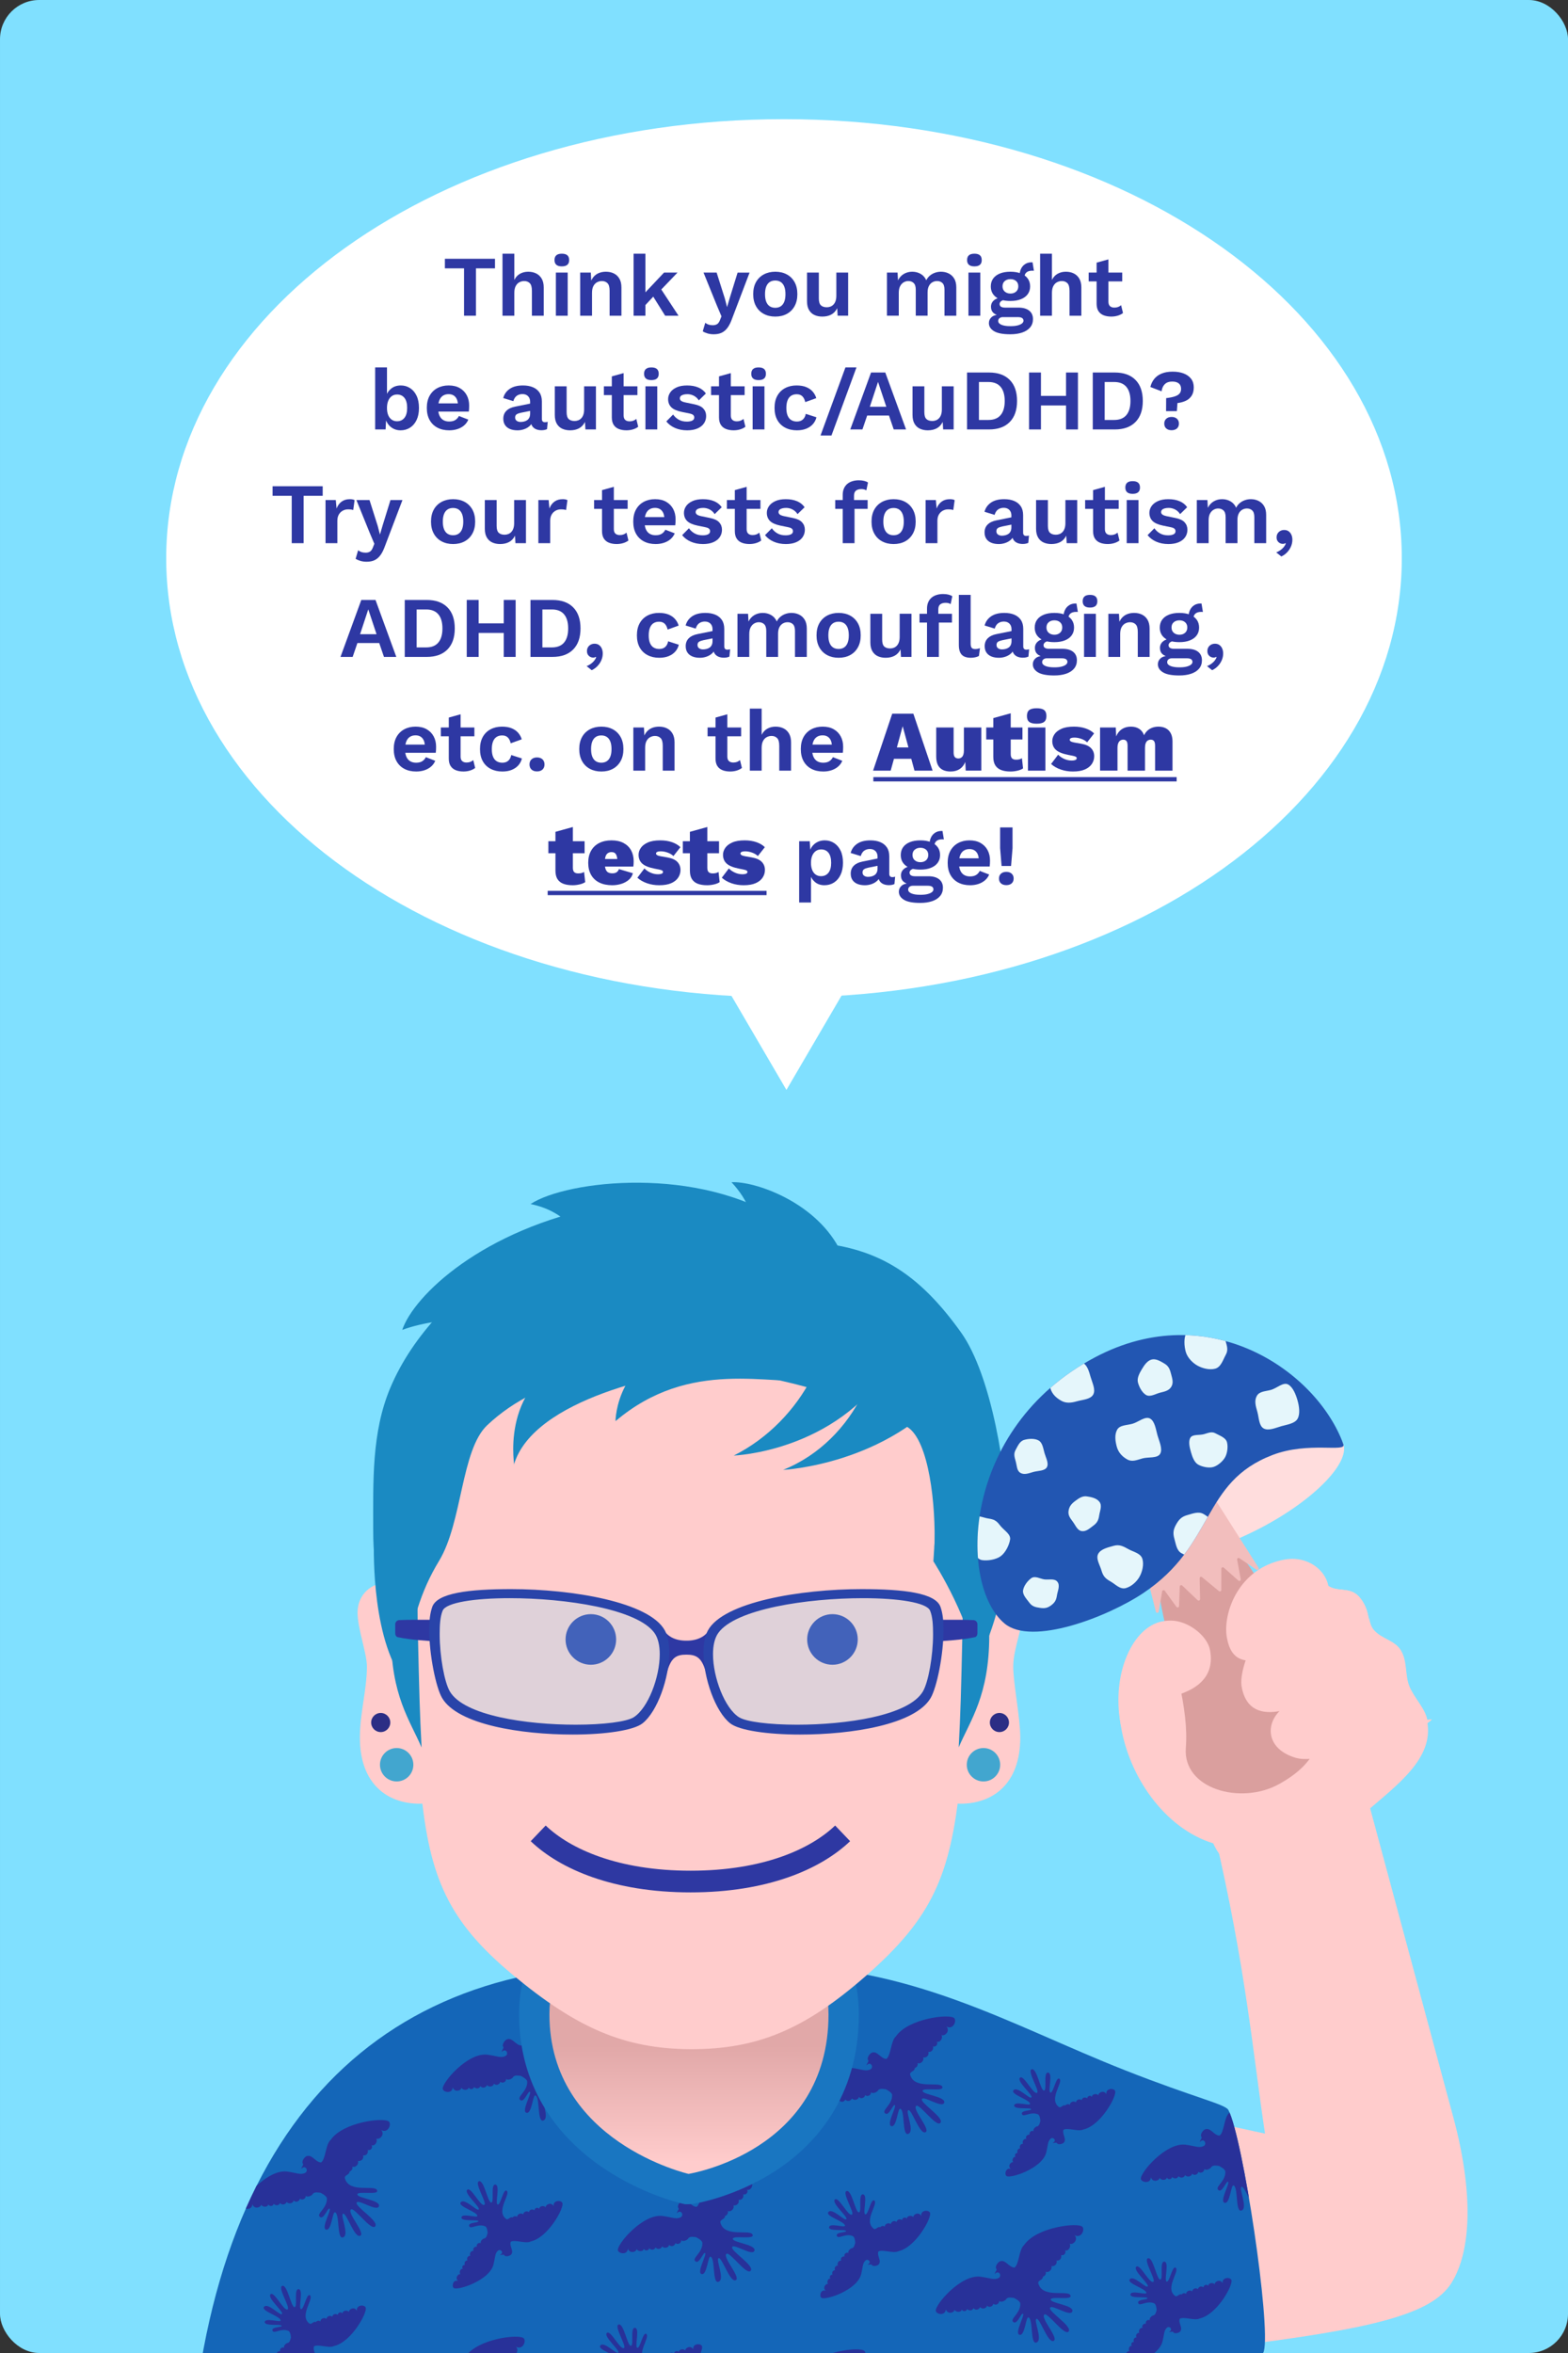 <?xml version="1.0" encoding="UTF-8"?>
<svg xmlns="http://www.w3.org/2000/svg" xmlns:xlink="http://www.w3.org/1999/xlink" viewBox="0 0 400 600">
  <rect x="0" y="0" width="400" height="600" fill="#333333" stroke="none"/>
  <defs>
    <clipPath id="clippath">
      <rect x="37.675" y="283.043" width="347.636" height="316.957" style="fill: none;"/>
    </clipPath>
    <clipPath id="clippath-1">
      <path d="M155.934,501.15c-67.628,2.454-108.299,51.51-108.109,146.151l222.904-.536c-.009-4.48-5.885-33.084-7.808-43.002-.28-1.446.996-2.698,2.439-2.4,21.771,4.501,55.885,2.641,57.053-1.788,1.808-6.858-5.352-54.44-9.044-61.527-.793-1.522-8.532-3.103-26.486-10.186-29.262-11.545-54.725-27.106-91.598-26.728l-39.35.017Z" style="fill: #1466b8;"/>
    </clipPath>
    <linearGradient id="linear-gradient" x1="9780.928" y1="551.447" x2="9780.928" y2="517.09" gradientTransform="translate(9956.684) rotate(-180) scale(1 -1)" gradientUnits="userSpaceOnUse">
      <stop offset="0" stop-color="#fcc"/>
      <stop offset=".805" stop-color="#e3aaaa"/>
      <stop offset=".869" stop-color="#e1a8a8"/>
    </linearGradient>
    <clipPath id="clippath-2">
      <path d="M256.288,414.001c-11.807-9.769-11.223-49.76,23.061-67.898,29.225-15.461,56.64,3.617,63.352,22.18.786,2.174-8.897-.788-18.096,2.736-18.219,6.98-14.516,22.873-32.913,35.18-9.151,6.121-28.444,13.561-35.405,7.801Z" style="fill: #2256b2;"/>
    </clipPath>
  </defs>
  <g id="Background">
    <rect x=".002" width="400" height="600" rx="10" ry="10" style="fill: #80e0ff;"/>
  </g>
  <g id="Design">
    <g style="clip-path: url(#clippath);">
      <g>
        <path d="M297.926,538.702l24.782,5.356c-3.065-20.215-4.808-42.132-13.02-77.082.001-0,30.474-9.04,39.304-7.846.001-.002,17.038,63.253,21.754,80.774,5.18,19.242,4.622,34.074-.47,42.225-5.091,8.151-20.645,11.822-57.544,16.334l-14.807-59.762Z" style="fill: #fcc;"/>
        <g>
          <g>
            <path d="M155.934,501.15c-67.628,2.454-108.299,51.51-108.109,146.151l222.904-.536c-.009-4.48-5.885-33.084-7.808-43.002-.28-1.446.996-2.698,2.439-2.4,21.771,4.501,55.885,2.641,57.053-1.788,1.808-6.858-5.352-54.44-9.044-61.527-.793-1.522-8.532-3.103-26.486-10.186-29.262-11.545-54.725-27.106-91.598-26.728l-39.35.017Z" style="fill: #1466b8;"/>
            <g style="clip-path: url(#clippath-1);">
              <path d="M243.421,514.604c.731.745-.328,3.113-1.975,2.137,1.081,1.314-.627,2.645-1.298,2.142.546.808-.417,2.142-1.203,1.704.53.703-.365,1.542-.922,1.197.164.969-.415,1.532-1.211,1.438.304.855-.538,1.6-1.301,1.4.318.892-.723,1.829-1.458,1.428.204.495-.114,1.103-.691,1.273.015.951-1.424.863-1.166,1.772,1.112,3.879,7.619,1.493,8.2,3.026.506,1.334-4.875.1-5.036,1.006-.179,1.009,6.055,1.457,5.496,3.073-.503,1.453-5.155-1.839-5.66-.977-.579.985,5.827,4.784,4.699,6.1-1.046,1.22-5.363-5.048-6.185-4.318-1.009.892,3.728,5.967,2.41,6.689-1.462.8-3.509-5.864-4.391-5.607-.86.25,1.778,5.532-.081,6.049-1.553.432-.744-6.051-1.987-6.418-.668-.197-.878,4.791-2.268,4.434-1.391-.357,1.47-5.117.87-5.37-.482-.202-1.437,2.765-2.377,2.171-1.233-.78,1.782-2.153,1.702-4.734-.023-.747-1.646-1.479-1.646-1.479-.704-.061-1.384-.255-1.914.235-.08.366-1.275,1.089-1.862.533.153.75-.935,1.288-1.43.717-.259.913-1.271,1.006-1.64.465-.059.744-1.262,1.059-1.77.389-.224.664-1.184.93-1.673.286-.317.635-1.017.79-1.657.199-.014.584-1.073.839-1.337.105-.056.795-1.516.862-1.853.063.048.741-1.771,1.363-2.221-.077-.077,1.698-2.349,1.33-2.548.427-.326-1.479,6.365-9.419,11.427-8.742,2.421.324,3.418.937,4.608.315.951-.565-.027-2.179-1.014-.995.061-.496.443-.769.489-1.211-.606-.629.353-1.79.763-1.984,1.473-.699,2.309,1.501,3.797,1.548,1.179-.832,1.131-4.482,2.353-5.663.031-.029.064-.06.095-.089,3.15-4.602,13.731-5.819,14.868-4.656Z" style="fill: #283199;"/>
              <path d="M276.116,567.812c.731.745-.328,3.113-1.975,2.137,1.081,1.314-.627,2.645-1.298,2.142.546.808-.417,2.142-1.203,1.704.53.703-.365,1.542-.922,1.197.164.969-.415,1.532-1.211,1.438.304.855-.538,1.6-1.301,1.4.318.892-.723,1.829-1.458,1.428.204.495-.114,1.103-.691,1.273.015.951-1.424.863-1.166,1.772,1.112,3.879,7.619,1.493,8.2,3.026.506,1.334-4.875.1-5.036,1.006-.179,1.009,6.055,1.457,5.496,3.073-.503,1.453-5.155-1.839-5.66-.977-.579.985,5.827,4.784,4.699,6.1-1.046,1.22-5.363-5.048-6.185-4.318-1.009.892,3.728,5.967,2.41,6.689-1.462.8-3.509-5.864-4.391-5.607-.86.25,1.778,5.532-.081,6.049-1.553.432-.744-6.051-1.987-6.418-.668-.197-.878,4.791-2.268,4.434-1.391-.357,1.47-5.117.87-5.37-.482-.202-1.437,2.765-2.377,2.171-1.233-.78,1.782-2.153,1.702-4.734-.023-.747-1.646-1.479-1.646-1.479-.704-.061-1.384-.255-1.914.235-.08.366-1.275,1.089-1.862.533.153.75-.935,1.288-1.43.717-.259.913-1.271,1.006-1.64.465-.059.744-1.262,1.059-1.77.389-.224.664-1.184.93-1.673.286-.317.635-1.017.79-1.657.199-.014.584-1.073.839-1.337.105-.056.795-1.516.862-1.853.063.048.741-1.771,1.363-2.221-.077-.077,1.698-2.349,1.33-2.548.427-.326-1.479,6.365-9.419,11.427-8.742,2.421.324,3.418.937,4.608.315.951-.565-.027-2.179-1.014-.995.061-.496.443-.769.489-1.211-.606-.629.353-1.79.763-1.984,1.473-.699,2.309,1.501,3.797,1.548,1.179-.832,1.131-4.482,2.353-5.663.031-.029.064-.06.095-.089,3.15-4.602,13.731-5.819,14.868-4.656Z" style="fill: #283199;"/>
              <path d="M195.017,552.329c.731.745-.328,3.113-1.975,2.137,1.081,1.314-.627,2.645-1.298,2.142.546.808-.417,2.142-1.203,1.704.53.703-.365,1.542-.922,1.197.164.969-.415,1.532-1.211,1.438.304.855-.538,1.6-1.301,1.4.318.892-.723,1.829-1.458,1.428.204.495-.114,1.103-.691,1.273.015.951-1.424.863-1.166,1.772,1.112,3.879,7.619,1.493,8.2,3.026.506,1.334-4.875.1-5.036,1.006-.179,1.009,6.055,1.457,5.496,3.073-.503,1.453-5.155-1.839-5.66-.977-.579.985,5.827,4.784,4.699,6.1-1.046,1.22-5.363-5.048-6.185-4.318-1.009.892,3.728,5.967,2.41,6.689-1.462.8-3.509-5.864-4.391-5.607-.86.25,1.778,5.532-.081,6.049-1.553.432-.744-6.051-1.987-6.418-.668-.197-.878,4.791-2.268,4.434-1.391-.357,1.47-5.117.87-5.37-.482-.202-1.437,2.765-2.377,2.171-1.233-.78,1.782-2.153,1.702-4.734-.023-.747-1.646-1.479-1.646-1.479-.704-.061-1.384-.255-1.914.235-.08.366-1.275,1.089-1.862.533.153.75-.935,1.288-1.43.717-.259.913-1.271,1.006-1.64.465-.059.744-1.262,1.059-1.77.389-.224.664-1.184.93-1.673.286-.317.635-1.017.79-1.657.199-.014.584-1.073.839-1.337.105-.056.795-1.516.862-1.853.063.048.741-1.771,1.363-2.221-.077-.077,1.698-2.349,1.33-2.548.427-.326-1.479,6.365-9.419,11.427-8.742,2.421.324,3.418.937,4.608.315.951-.565-.027-2.179-1.014-.995.061-.496.443-.769.489-1.211-.606-.629.353-1.79.763-1.984,1.473-.699,2.309,1.501,3.797,1.548,1.179-.832,1.131-4.482,2.353-5.663.031-.029.064-.06.095-.089,3.15-4.602,13.731-5.819,14.868-4.656Z" style="fill: #283199;"/>
              <path d="M133.612,596.254c.731.745-.328,3.113-1.975,2.137,1.081,1.314-.627,2.645-1.298,2.142.546.808-.417,2.142-1.203,1.704.53.703-.365,1.542-.922,1.197.164.969-.415,1.532-1.211,1.438.304.855-.538,1.6-1.301,1.4.318.892-.723,1.829-1.458,1.428.204.495-.114,1.103-.691,1.273.015.951-1.424.863-1.166,1.772,1.112,3.879,7.619,1.493,8.2,3.026.506,1.334-4.875.1-5.036,1.006-.179,1.009,6.055,1.457,5.496,3.073-.503,1.453-5.155-1.839-5.66-.977-.579.985,5.827,4.784,4.699,6.1-1.046,1.22-5.363-5.048-6.185-4.318-1.009.892,3.728,5.967,2.41,6.689-1.462.8-3.509-5.864-4.391-5.607-.86.25,1.778,5.532-.081,6.049-1.553.432-.744-6.051-1.987-6.418-.668-.197-.878,4.791-2.268,4.434-1.391-.357,1.47-5.117.87-5.37-.482-.202-1.437,2.765-2.377,2.171-1.233-.78,1.782-2.153,1.702-4.734-.023-.747-1.646-1.479-1.646-1.479-.704-.061-1.384-.255-1.914.235-.08.366-1.275,1.089-1.862.533.153.75-.935,1.288-1.43.717-.259.913-1.271,1.006-1.64.465-.059.744-1.262,1.059-1.77.389-.224.664-1.184.93-1.673.286-.317.635-1.017.79-1.657.199-.014.584-1.073.839-1.337.105-.056.795-1.516.862-1.853.063.048.741-1.771,1.363-2.221-.077-.077,1.698-2.349,1.33-2.548.427-.326-1.479,6.365-9.419,11.427-8.742,2.421.324,3.418.937,4.608.315.951-.565-.027-2.179-1.014-.995.061-.496.443-.769.489-1.211-.606-.629.353-1.79.763-1.984,1.473-.699,2.309,1.501,3.797,1.548,1.179-.832,1.131-4.482,2.353-5.663.031-.029.064-.06.095-.089,3.15-4.602,13.731-5.819,14.868-4.656Z" style="fill: #283199;"/>
              <path d="M99.225,541.002c.731.745-.328,3.113-1.975,2.137,1.081,1.314-.627,2.645-1.298,2.142.546.808-.417,2.142-1.203,1.704.53.703-.365,1.542-.922,1.197.164.969-.415,1.532-1.211,1.438.304.855-.538,1.6-1.301,1.4.318.892-.723,1.829-1.458,1.428.204.495-.114,1.103-.691,1.273.015.951-1.424.863-1.166,1.772,1.112,3.879,7.619,1.493,8.2,3.026.506,1.334-4.875.1-5.036,1.006-.179,1.009,6.055,1.457,5.496,3.073-.503,1.453-5.155-1.839-5.66-.977-.579.985,5.827,4.784,4.699,6.1-1.046,1.22-5.363-5.048-6.185-4.318-1.009.892,3.728,5.967,2.41,6.689-1.462.8-3.509-5.864-4.391-5.607-.86.25,1.778,5.532-.081,6.049-1.553.432-.744-6.051-1.987-6.418-.668-.197-.878,4.791-2.268,4.434-1.391-.357,1.47-5.117.87-5.37-.482-.202-1.437,2.765-2.377,2.171-1.233-.78,1.782-2.153,1.702-4.734-.023-.747-1.646-1.479-1.646-1.479-.704-.061-1.384-.255-1.914.235-.08.366-1.275,1.089-1.862.533.153.75-.935,1.288-1.43.717-.259.913-1.271,1.006-1.64.465-.059.744-1.262,1.059-1.77.389-.224.664-1.184.93-1.673.286-.317.635-1.017.79-1.657.199-.014.584-1.073.839-1.337.105-.056.795-1.516.862-1.853.063.048.741-1.771,1.363-2.221-.077-.077,1.698-2.349,1.33-2.548.427-.326-1.479,6.365-9.419,11.427-8.742,2.421.324,3.418.937,4.608.315.951-.565-.027-2.179-1.014-.995.061-.496.443-.769.489-1.211-.606-.629.353-1.79.763-1.984,1.473-.699,2.309,1.501,3.797,1.548,1.179-.832,1.131-4.482,2.353-5.663.031-.029.064-.06.095-.089,3.15-4.602,13.731-5.819,14.868-4.656Z" style="fill: #283199;"/>
              <path d="M150.332,511.2c.731.745-.328,3.113-1.975,2.137,1.081,1.314-.627,2.645-1.298,2.142.546.808-.417,2.142-1.203,1.704.53.703-.365,1.542-.922,1.197.164.969-.415,1.532-1.211,1.438.304.855-.538,1.6-1.301,1.4.318.892-.723,1.829-1.458,1.428.204.495-.114,1.103-.691,1.273.015.951-1.424.863-1.166,1.772,1.112,3.879,7.619,1.493,8.2,3.026.506,1.334-4.875.1-5.036,1.006-.179,1.009,6.055,1.457,5.496,3.073-.503,1.453-5.155-1.839-5.66-.977-.579.985,5.827,4.784,4.699,6.1-1.046,1.22-5.363-5.048-6.185-4.318-1.009.892,3.728,5.967,2.41,6.689-1.462.8-3.509-5.864-4.391-5.607-.86.25,1.778,5.532-.081,6.049-1.553.432-.744-6.051-1.987-6.418-.668-.197-.878,4.791-2.268,4.434-1.391-.357,1.47-5.117.87-5.37-.482-.202-1.437,2.765-2.377,2.171-1.233-.78,1.782-2.153,1.702-4.734-.023-.747-1.646-1.479-1.646-1.479-.704-.061-1.384-.255-1.914.235-.08.366-1.275,1.089-1.862.533.153.75-.935,1.288-1.43.717-.259.913-1.271,1.006-1.64.465-.059.744-1.262,1.059-1.77.389-.224.664-1.184.93-1.673.286-.317.635-1.017.79-1.657.199-.014.584-1.073.839-1.337.105-.056.795-1.516.862-1.853.063.048.741-1.771,1.363-2.221-.077-.077,1.698-2.349,1.33-2.548.427-.326-1.479,6.365-9.419,11.427-8.742,2.421.324,3.418.937,4.608.315.951-.565-.027-2.179-1.014-.995.061-.496.443-.769.489-1.211-.606-.629.353-1.79.763-1.984,1.473-.699,2.309,1.501,3.797,1.548,1.179-.832,1.131-4.482,2.353-5.663.031-.029.064-.06.095-.089,3.15-4.602,13.731-5.819,14.868-4.656Z" style="fill: #283199;"/>
              <path d="M328.43,534.157c.731.745-.328,3.113-1.975,2.137,1.081,1.314-.627,2.645-1.298,2.142.546.808-.417,2.142-1.203,1.704.53.703-.365,1.542-.922,1.197.164.969-.415,1.532-1.211,1.438.304.855-.538,1.6-1.301,1.4.318.892-.723,1.829-1.458,1.428.204.495-.114,1.103-.691,1.273.015.951-1.424.863-1.166,1.772,1.112,3.879,7.619,1.493,8.2,3.026.506,1.334-4.875.1-5.036,1.006-.179,1.009,6.055,1.457,5.496,3.073-.503,1.453-5.155-1.839-5.66-.977-.579.985,5.827,4.784,4.699,6.1-1.046,1.22-5.363-5.048-6.185-4.318-1.009.892,3.728,5.967,2.41,6.689-1.462.8-3.509-5.864-4.391-5.607-.86.25,1.778,5.532-.081,6.049-1.553.432-.744-6.051-1.987-6.418-.668-.197-.878,4.791-2.268,4.434-1.391-.357,1.47-5.117.87-5.37-.482-.202-1.437,2.765-2.377,2.171-1.233-.78,1.782-2.153,1.702-4.734-.023-.747-1.646-1.479-1.646-1.479-.704-.061-1.384-.255-1.914.235-.08.366-1.275,1.089-1.862.533.153.75-.935,1.288-1.43.717-.259.913-1.271,1.006-1.64.465-.059.744-1.262,1.059-1.77.389-.224.664-1.184.93-1.673.286-.317.635-1.017.79-1.657.199-.014.584-1.073.839-1.337.105-.056.795-1.516.862-1.853.063.048.741-1.771,1.363-2.221-.077-.077,1.698-2.349,1.33-2.548.427-.326-1.479,6.365-9.419,11.427-8.742,2.421.324,3.418.937,4.608.315.951-.565-.027-2.179-1.014-.995.061-.496.443-.769.489-1.211-.606-.629.353-1.79.763-1.984,1.473-.699,2.309,1.501,3.797,1.548,1.179-.832,1.131-4.482,2.353-5.663.031-.029.064-.06.095-.089,3.15-4.602,13.731-5.819,14.868-4.656Z" style="fill: #283199;"/>
              <path d="M220.517,599.476c.731.745-.328,3.113-1.975,2.137,1.081,1.314-.627,2.645-1.298,2.142.546.808-.417,2.142-1.203,1.704.53.703-.365,1.542-.922,1.197.164.969-.415,1.532-1.211,1.438.304.855-.538,1.6-1.301,1.4.318.892-.723,1.829-1.458,1.428.204.495-.114,1.103-.691,1.273.015.951-1.424.863-1.166,1.772,1.112,3.879,7.619,1.493,8.2,3.026.506,1.334-4.875.1-5.036,1.006-.179,1.009,6.055,1.457,5.496,3.073-.503,1.453-5.155-1.839-5.66-.977-.579.985,5.827,4.784,4.699,6.1-1.046,1.22-5.363-5.048-6.185-4.318-1.009.892,3.728,5.967,2.41,6.689-1.462.8-3.509-5.864-4.391-5.607-.86.25,1.778,5.532-.081,6.049-1.553.432-.744-6.051-1.987-6.418-.668-.197-.878,4.791-2.268,4.434-1.391-.357,1.47-5.117.87-5.37-.482-.202-1.437,2.765-2.377,2.171-1.233-.78,1.782-2.153,1.702-4.734-.023-.747-1.646-1.479-1.646-1.479-.704-.061-1.384-.255-1.914.235-.08.366-1.275,1.089-1.862.533.153.75-.935,1.288-1.43.717-.259.913-1.271,1.006-1.64.465-.059.744-1.262,1.059-1.77.389-.224.664-1.184.93-1.673.286-.317.635-1.017.79-1.657.199-.014.584-1.073.839-1.337.105-.056.795-1.516.862-1.853.063.048.741-1.771,1.363-2.221-.077-.077,1.698-2.349,1.33-2.548.427-.326-1.479,6.365-9.419,11.427-8.742,2.421.324,3.418.937,4.608.315.951-.565-.027-2.179-1.014-.995.061-.496.443-.769.489-1.211-.606-.629.353-1.79.763-1.984,1.473-.699,2.309,1.501,3.797,1.548,1.179-.832,1.131-4.482,2.353-5.663.031-.029.064-.06.095-.089,3.15-4.602,13.731-5.819,14.868-4.656Z" style="fill: #283199;"/>
              <path d="M179.078,598.252c-.339-.781-2.455-.705-2.221.839-.663-1.22-2.193-.336-2.018.326-.444-.66-1.748-.341-1.657.388-.369-.616-1.278-.196-1.187.331-.682-.421-1.286-.156-1.459.476-.554-.492-1.375-.083-1.458.556-.577-.513-1.604-.013-1.526.666-.312-.306-.869-.252-1.175.133-.715-.303-1.089.813-1.697.339-2.593-2.029,1.204-6.22.222-7.129-.854-.791-1.569,3.657-2.303,3.501-.818-.174.752-5.026-.641-5.098-1.253-.065-.188,4.463-.994,4.58-.923.137-1.834-5.873-3.175-5.422-1.243.417,2.176,5.602,1.372,6.001-.984.49-3.372-4.647-4.321-3.871-1.053.86,3.361,4.45,2.897,5.039-.452.574-3.639-3.039-4.6-1.791-.802,1.042,4.349,2.415,4.246,3.469-.055.565-3.892-.803-4.048.358-.156,1.161,4.321.455,4.328.987.005.427-2.532.24-2.37,1.133.213,1.172,2.174-.689,4.101.163.558.246.615,1.698.615,1.698-.169.551-.231,1.125-.764,1.375-.302-.052-1.214.631-.973,1.245-.521-.345-1.261.313-.98.862-.77-.084-1.15.653-.854,1.099-.581-.183-1.187.631-.836,1.22-.571-.034-1.066.611-.729,1.178-.577.045-.909.527-.658,1.193-.446-.168-.963.554-.489.979-.618-.201-1.116.882-.615,1.383-.546-.264-1.573.922-.622,1.703-1.308-.461-1.725,1.37-1.103,1.796,1.019.7,9.074-1.93,10.111-5.966.496-1.93.338-2.872,1.173-3.582.719-.546,1.64.688.442,1.072.394.106.717-.099,1.066.001.29.651,1.462.281,1.734.031.98-.9-.428-2.206-.008-3.346.99-.637,3.737.517,5.004-.045.031-.015.065-.03.096-.045,4.446-.973,8.606-8.604,8.075-9.82Z" style="fill: #283199;"/>
              <path d="M314.126,581.365c-.339-.781-2.455-.705-2.221.839-.663-1.22-2.193-.336-2.018.326-.444-.66-1.748-.341-1.657.388-.369-.616-1.278-.196-1.187.331-.682-.421-1.286-.156-1.459.476-.554-.492-1.375-.083-1.458.556-.577-.513-1.604-.013-1.526.666-.312-.306-.869-.252-1.175.133-.715-.303-1.089.813-1.697.339-2.593-2.029,1.204-6.22.222-7.129-.854-.791-1.569,3.657-2.303,3.501-.818-.174.752-5.026-.641-5.098-1.253-.065-.188,4.463-.994,4.58-.923.137-1.834-5.873-3.175-5.422-1.243.417,2.176,5.602,1.372,6.001-.984.49-3.372-4.647-4.321-3.871-1.053.86,3.361,4.45,2.897,5.039-.452.574-3.639-3.039-4.6-1.791-.802,1.042,4.349,2.415,4.246,3.469-.055.565-3.892-.803-4.048.358-.156,1.161,4.321.455,4.328.987.005.427-2.532.24-2.37,1.133.213,1.172,2.174-.689,4.101.163.558.246.615,1.698.615,1.698-.169.551-.231,1.125-.764,1.375-.302-.052-1.214.631-.973,1.245-.521-.345-1.261.313-.98.862-.77-.084-1.15.653-.854,1.099-.581-.183-1.187.631-.836,1.22-.571-.034-1.066.611-.729,1.178-.577.045-.909.527-.658,1.193-.446-.168-.963.554-.489.979-.618-.201-1.116.882-.615,1.383-.546-.264-1.573.922-.622,1.703-1.308-.461-1.725,1.37-1.103,1.796,1.019.7,9.074-1.93,10.111-5.966.496-1.93.338-2.872,1.173-3.582.719-.546,1.64.688.442,1.072.394.106.717-.099,1.066.001.29.651,1.462.281,1.734.031.98-.9-.428-2.206-.008-3.346.99-.637,3.737.517,5.004-.045.031-.015.065-.03.096-.045,4.446-.973,8.606-8.604,8.075-9.82Z" style="fill: #283199;"/>
              <path d="M284.465,533.169c-.339-.781-2.455-.705-2.221.839-.663-1.22-2.193-.336-2.018.326-.444-.66-1.748-.341-1.657.388-.369-.616-1.278-.196-1.187.331-.682-.421-1.286-.156-1.459.476-.554-.492-1.375-.083-1.458.556-.577-.513-1.604-.013-1.526.666-.312-.306-.869-.252-1.175.133-.715-.303-1.089.813-1.697.339-2.593-2.029,1.204-6.22.222-7.129-.854-.791-1.569,3.657-2.303,3.501-.818-.174.752-5.026-.641-5.098-1.253-.065-.188,4.463-.994,4.58-.923.137-1.834-5.873-3.175-5.422-1.243.417,2.176,5.602,1.372,6.001-.984.49-3.372-4.647-4.321-3.871-1.053.86,3.361,4.45,2.897,5.039-.452.574-3.639-3.039-4.6-1.791-.802,1.042,4.349,2.415,4.246,3.469-.055.565-3.892-.803-4.048.358-.156,1.161,4.321.455,4.328.987.005.427-2.532.24-2.37,1.133.213,1.172,2.174-.689,4.101.163.558.246.615,1.698.615,1.698-.169.551-.231,1.125-.764,1.375-.302-.052-1.214.631-.973,1.245-.521-.345-1.261.313-.98.862-.77-.084-1.15.653-.854,1.099-.581-.183-1.187.631-.836,1.22-.571-.034-1.066.611-.729,1.178-.577.045-.909.527-.658,1.193-.446-.168-.963.554-.489.979-.618-.201-1.116.882-.615,1.383-.546-.264-1.573.922-.622,1.703-1.308-.461-1.725,1.37-1.103,1.796,1.019.7,9.074-1.93,10.111-5.966.496-1.93.338-2.872,1.173-3.582.719-.546,1.64.688.442,1.072.394.106.717-.099,1.066.001.29.651,1.462.281,1.734.031.98-.9-.428-2.206-.008-3.346.99-.637,3.737.517,5.004-.045.031-.015.065-.03.096-.045,4.446-.973,8.606-8.604,8.075-9.82Z" style="fill: #283199;"/>
              <path d="M237.243,564.222c-.339-.781-2.455-.705-2.221.839-.663-1.22-2.193-.336-2.018.326-.444-.66-1.748-.341-1.657.388-.369-.616-1.278-.196-1.187.331-.682-.421-1.286-.156-1.459.476-.554-.492-1.375-.083-1.458.556-.577-.513-1.604-.013-1.526.666-.312-.306-.869-.252-1.175.133-.715-.303-1.089.813-1.697.339-2.593-2.029,1.204-6.22.222-7.129-.854-.791-1.569,3.657-2.303,3.501-.818-.174.752-5.026-.641-5.098-1.253-.065-.188,4.463-.994,4.58-.923.137-1.834-5.873-3.175-5.422-1.243.417,2.176,5.602,1.372,6.001-.984.49-3.372-4.647-4.321-3.871-1.053.86,3.361,4.45,2.897,5.039-.452.574-3.639-3.039-4.6-1.791-.802,1.042,4.349,2.415,4.246,3.469-.055.565-3.892-.803-4.048.358-.156,1.161,4.321.455,4.328.987.005.427-2.532.24-2.37,1.133.213,1.172,2.174-.689,4.101.163.558.246.615,1.698.615,1.698-.169.551-.231,1.125-.764,1.375-.302-.052-1.214.631-.973,1.245-.521-.345-1.261.313-.98.862-.77-.084-1.15.653-.854,1.099-.581-.183-1.187.631-.836,1.22-.571-.034-1.066.611-.729,1.178-.577.045-.909.527-.658,1.193-.446-.168-.963.554-.489.979-.618-.201-1.116.882-.615,1.383-.546-.264-1.573.922-.622,1.703-1.308-.461-1.725,1.37-1.103,1.796,1.019.7,9.074-1.93,10.111-5.966.496-1.93.338-2.872,1.173-3.582.719-.546,1.64.688.442,1.072.394.106.717-.099,1.066.001.29.651,1.462.281,1.734.031.98-.9-.428-2.206-.008-3.346.99-.637,3.737.517,5.004-.045.031-.015.065-.03.096-.045,4.446-.973,8.606-8.604,8.075-9.82Z" style="fill: #283199;"/>
              <path d="M143.46,561.73c-.339-.781-2.455-.705-2.221.839-.663-1.22-2.193-.336-2.018.326-.444-.66-1.748-.341-1.657.388-.369-.616-1.278-.196-1.187.331-.682-.421-1.286-.156-1.459.476-.554-.492-1.375-.083-1.458.556-.577-.513-1.604-.013-1.526.666-.312-.306-.869-.252-1.175.133-.715-.303-1.089.813-1.697.339-2.593-2.029,1.204-6.22.222-7.129-.854-.791-1.569,3.657-2.303,3.501-.818-.174.752-5.026-.641-5.098-1.253-.065-.188,4.463-.994,4.58-.923.137-1.834-5.873-3.175-5.422-1.243.417,2.176,5.602,1.372,6.001-.984.49-3.372-4.647-4.321-3.871-1.053.86,3.361,4.45,2.897,5.039-.452.574-3.639-3.039-4.6-1.791-.802,1.042,4.349,2.415,4.246,3.469-.055.565-3.892-.803-4.048.358-.156,1.161,4.321.455,4.328.987.005.427-2.532.24-2.37,1.133.213,1.172,2.174-.689,4.101.163.558.246.615,1.698.615,1.698-.169.551-.231,1.125-.764,1.375-.302-.052-1.214.631-.973,1.245-.521-.345-1.261.313-.98.862-.77-.084-1.15.653-.854,1.099-.581-.183-1.187.631-.836,1.22-.571-.034-1.066.611-.729,1.178-.577.045-.909.527-.658,1.193-.446-.168-.963.554-.489.979-.618-.201-1.116.882-.615,1.383-.546-.264-1.573.922-.622,1.703-1.308-.461-1.725,1.37-1.103,1.796,1.019.7,9.074-1.93,10.111-5.966.496-1.93.338-2.872,1.173-3.582.719-.546,1.64.688.442,1.072.394.106.717-.099,1.066.001.29.651,1.462.281,1.734.031.98-.9-.428-2.206-.008-3.346.99-.637,3.737.517,5.004-.045.031-.015.065-.03.096-.045,4.446-.973,8.606-8.604,8.075-9.82Z" style="fill: #283199;"/>
              <path d="M93.28,588.392c-.339-.781-2.455-.705-2.221.839-.663-1.22-2.193-.336-2.018.326-.444-.66-1.748-.341-1.657.388-.369-.616-1.278-.196-1.187.331-.682-.421-1.286-.156-1.459.476-.554-.492-1.375-.083-1.458.556-.577-.513-1.604-.013-1.526.666-.312-.306-.869-.252-1.175.133-.715-.303-1.089.813-1.697.339-2.593-2.029,1.204-6.22.222-7.129-.854-.791-1.569,3.657-2.303,3.501-.818-.174.752-5.026-.641-5.098-1.253-.065-.188,4.463-.994,4.58-.923.137-1.834-5.873-3.175-5.422-1.243.417,2.176,5.602,1.372,6.001-.984.49-3.372-4.647-4.321-3.871-1.053.86,3.361,4.45,2.897,5.039-.452.574-3.639-3.039-4.6-1.791-.802,1.042,4.349,2.415,4.246,3.469-.055.565-3.892-.803-4.048.358-.156,1.161,4.321.455,4.328.987.005.427-2.532.24-2.37,1.133.213,1.172,2.174-.689,4.101.163.558.246.615,1.698.615,1.698-.169.551-.231,1.125-.764,1.375-.302-.052-1.214.631-.973,1.245-.521-.345-1.261.313-.98.862-.77-.084-1.15.653-.854,1.099-.581-.183-1.187.631-.836,1.22-.571-.034-1.066.611-.729,1.178-.577.045-.909.527-.658,1.193-.446-.168-.963.554-.489.979-.618-.201-1.116.882-.615,1.383-.546-.264-1.573.922-.622,1.703-1.308-.461-1.725,1.37-1.103,1.796,1.019.7,9.074-1.93,10.111-5.966.496-1.93.338-2.872,1.173-3.582.719-.546,1.64.688.442,1.072.394.106.717-.099,1.066.001.29.651,1.462.281,1.734.031.98-.9-.428-2.206-.008-3.346.99-.637,3.737.517,5.004-.045.031-.015.065-.03.096-.045,4.446-.973,8.606-8.604,8.075-9.82Z" style="fill: #283199;"/>
              <path d="M175.755,477.215c22.252,0,38.94,15.755,38.94,35.12,0,20.374-13.478,38.899-38.94,44.194-23.433-6.311-38.939-23.767-38.939-44.194,0-19.365,16.687-35.12,38.939-35.12" style="fill: #2256b2;"/>
              <g>
                <path d="M175.651,558.199c-3.331,0-39.36-10.686-39.36-44.565,0-20.312,16.967-35.629,39.466-35.629s39.466,15.317,39.466,35.629c0,38.434-39.176,44.565-39.571,44.565Z" style="fill: url(#linear-gradient);"/>
                <path d="M175.756,481.873c20.333,0,35.598,13.434,35.598,31.761,0,35.087-35.702,40.697-35.703,40.697-.001-0-35.492-8.141-35.492-40.697,0-18.327,15.264-31.761,35.598-31.761M175.756,474.136c-24.704,0-43.334,16.98-43.334,39.497,0,15.945,7.272,29.39,21.029,38.884,9.784,6.751,19.392,9.104,20.455,9.351l.861.199h.884c1.917,0,12.305-2.11,22.061-8.437,9.752-6.325,21.378-18.398,21.378-39.997,0-22.517-18.63-39.497-43.334-39.497h0Z" style="fill: #1976c1;"/>
              </g>
            </g>
          </g>
          <path d="M108.197,459.886c-.376.034-.762.052-1.154.052-8.053,0-15.236-4.868-15.236-16.855,0-6.264,1.793-12.229,1.793-18.145,0-3.385-2.384-9.572-2.384-13.744,0-4.815,3.775-7.641,7.559-7.641,8.464,0,13.706,17.796,14.196,29.001.018.41,2.133,8.156,2.133,15.302,0,5.978-1.48,11.537-6.906,12.031Z" style="fill: #fcc;"/>
          <circle cx="97.124" cy="439.232" r="2.439" style="fill: #2c2e85;"/>
          <circle cx="101.19" cy="449.998" r="4.258" style="fill: #42a6cf;"/>
          <path d="M243.881,459.886c.376.034.762.052,1.154.052,8.053,0,15.236-4.868,15.236-16.855,0-5.183-1.793-13.782-1.793-18.145,0-4.432,2.384-9.572,2.384-13.744,0-4.815-3.775-7.641-7.559-7.641-8.464,0-13.706,17.796-14.196,29.001-.018.41-2.133,8.156-2.133,15.302,0,5.978,1.48,11.537,6.906,12.031Z" style="fill: #fcc;"/>
          <circle cx="254.953" cy="439.232" r="2.439" style="fill: #2c2e85;"/>
          <circle cx="250.887" cy="449.998" r="4.258" style="fill: #42a6cf;"/>
          <path d="M257.045,390.355c0,42.655-33.816,77.234-80.919,77.234s-80.919-34.579-80.919-77.234c0-12.563-.441-25.059,4.348-36.437,11.471-27.256,45.553-44.947,66.405-49.557,12.279-2.715,39.786,6.034,45.771,12.908,13.824,2.063,23.477,8.576,33.425,22.489,7.795,10.903,11.89,35.982,11.89,50.597Z" style="fill: #1a8ac2;"/>
          <path d="M250.725,420.22c0-47.902-30.17-86.732-74.6-86.732s-76.053,38.83-76.053,86.732c0,1.392,7.146,34.576,7.279,35.962,2.174,22.634,6.996,33.731,23.563,47.473,15.979,13.254,28.157,18.804,45.211,18.873,17.103.069,29.247-5.074,44.913-18.819,16.804-14.745,21.44-25.55,23.864-48.983-.007.064,5.823-31.658,5.823-34.506Z" style="fill: #fcc;"/>
          <path d="M137.295,467.494c6.878,6.574,19.796,12.289,38.875,12.289,19.078,0,31.901-5.715,38.787-12.289" style="fill: none; stroke: #2e38a2; stroke-miterlimit: 10; stroke-width: 5.526px;"/>
          <polygon points="143.92 508.599 143.921 508.6 143.92 508.598 143.92 508.599" style="fill: #6dbb82;"/>
          <g>
            <path d="M218.814,418.05c0,3.56-2.891,6.451-6.451,6.451-3.565,0-6.451-2.892-6.451-6.451,0-3.56,2.887-6.451,6.451-6.451,3.561,0,6.451,2.892,6.451,6.451" style="fill: #2e38a3;"/>
            <path d="M157.179,418.05c0,3.56-2.887,6.451-6.449,6.451-3.563,0-6.453-2.892-6.453-6.451,0-3.56,2.891-6.451,6.453-6.451,3.563,0,6.449,2.892,6.449,6.451" style="fill: #2e38a3;"/>
          </g>
          <path d="M244.573,445.553c2.951-6.93,7.789-13.18,7.789-28.573l-1.548-60.754h-9.19s4.688,24.419,3.895,59.971c-.35,15.673-.474,20.32-.947,29.356Z" style="fill: #1a8ac2;"/>
          <path d="M107.545,445.6c-2.951-6.93-7.789-13.18-7.789-28.573l1.548-60.754h9.19s-4.688,24.419-3.895,59.971c.35,15.673.474,20.32.947,29.356Z" style="fill: #1a8ac2;"/>
          <path d="M238.107,398.113s10.315,15.86,11.516,29.539c0,0,4.794-38.915.647-50.963-1.3-3.775-9.99-12.461-9.99-12.461l-2.174,33.886Z" style="fill: #1a8ac2;"/>
          <path d="M204.925,328.229c-4.351-4.551-12.793-9.662-28.799-9.662-66.133,0-80.724,74.151-80.724,74.151,0,0-.978,23.071,6.907,34.827,2.968-14.51,4.925-21.658,9.71-29.555,5.958-9.834,5.576-28.25,12.266-34.569,27.812-26.267,85.625-12.139,107.053.372,5.737,3.349,7.434,20.444,7.032,30.852,0,0,15.654-52.153-33.445-66.415Z" style="fill: #1a8ac2;"/>
          <path d="M130.386,336.195s-16.743-1.134-27.772,2.912c2.944-8.7,20.343-25.586,51.229-31.592l-23.457,28.68Z" style="fill: #1a8ac2;"/>
          <path d="M186.603,301.46c5.803-.313,20.959,4.814,27.348,16.656,6.841,12.681-22.058,2.537-22.058,2.537,0,0,3.602-9.741-5.29-19.194Z" style="fill: #1a8ac2;"/>
          <path d="M222.135,330.811c5.779,14.469-3.788,36.58-22.365,43.999,0,0,26.806-1.3,42.875-21.244l-20.51-22.755Z" style="fill: #1a8ac2;"/>
          <path d="M209.55,327.157c5.779,14.469-4.911,35.282-22.365,43.999,0,0,25.89-.897,39.778-22.792l-17.413-21.207Z" style="fill: #1a8ac2;"/>
          <path d="M209.077,352.067c-12.764,1.274-32.946-5.887-52.053,10.309-.012.01-.007-17.03,19.999-20.799l32.054,10.49Z" style="fill: #1a8ac2;"/>
          <path d="M147.679,315.051s-3.452-6.277-12.338-8.021c9.243-6.104,43.062-9.937,64.65,4.554l-52.312,3.466Z" style="fill: #1a8ac2;"/>
          <path d="M181.467,348.923c-11.275.991-45.351,7.656-50.355,24.538.566,1.961-4.478-20.002,15.149-27.38,0,0,26.289-3.215,35.205,2.842Z" style="fill: #1a8ac2;"/>
          <g>
            <g style="opacity: .25;">
              <path d="M169.259,421.128c0,7.434-2.375,13.121-5.936,16.62-3.533,3.473-11.576,2.85-23.108,2.85-16.789-.548-24.216-4.573-26.226-8.744-1.188-2.226-3.206-7.705-3.077-13.807-.753-8.566,1.593-11.06,12.391-11.06,0,0,46.765-3.014,45.957,14.141Z" style="fill: #80e0ff;"/>
            </g>
            <path d="M101.446,417.463c3.433.76,7.768.899,9.497,1.105.115-1.253.272-4.175.458-5.523-4.275-.003-6.88-.057-9.559.069-.572.027-1.016.499-1.016,1.072v2.306c0,.414.214.88.619.97Z" style="fill: #2e38a3;"/>
            <path d="M180.42,416.318l-.31,10.219c-1.057-3.91-2.495-4.613-4.995-4.613-2.504,0-3.944.635-4.995,4.613l-.31-10.219c1.839,2.096,4.682,2.043,5.292,2.044.565.001,3.477.052,5.316-2.044Z" style="fill: #2e38a3;"/>
            <g style="opacity: .25;">
              <path d="M226.724,406.988c10.798,0,13.144,2.494,12.391,11.06.129,6.102-1.89,11.581-3.077,13.807-2.01,4.171-9.437,8.196-26.226,8.744-11.532,0-19.575.623-23.108-2.85-3.56-3.499-5.936-9.186-5.936-16.62-.809-17.154,45.957-14.141,45.957-14.141Z" style="fill: #80e0ff;"/>
            </g>
            <path d="M248.723,417.463c-3.433.76-7.768.899-9.497,1.105-.115-1.253-.272-4.175-.458-5.523,4.275-.003,6.88-.057,9.559.069.572.027,1.016.499,1.016,1.072v2.306c0,.414-.214.88-.619.97Z" style="fill: #2e38a3;"/>
            <path d="M183.199,416.448c4.337-6.181,22.75-8.922,36.946-8.922,9.067,0,16.259,1.118,17.118,3.172.652,1.558.763,3.704.763,6.04,0,5.561-1.197,12.202-2.591,14.57-3.65,6.202-19.649,8.481-32.086,8.481-7.078,0-13.001-.738-14.839-1.911-3.646-2.327-6.619-10.139-6.619-16.056,0-2.166.398-4.077,1.308-5.373ZM186.299,439.455c2.288,1.781,9.457,2.845,17.771,2.845,13.223,0,29.344-2.537,33.334-9.315,1.587-2.696,3.292-10.994,3.292-17.468,0-2.343-.223-4.157-.757-5.725-1.226-3.605-9.363-4.576-20.142-4.576-15.635,0-35.262,3.299-39.21,10.543-.779,1.43-1.126,3.396-1.126,5.601,0,6.525,3.033,15.135,6.837,18.096Z" style="fill: #2944a9;"/>
            <path d="M161.68,437.877c-1.838,1.173-7.761,1.911-14.839,1.911-12.436,0-28.435-2.279-32.086-8.481-1.394-2.368-2.591-9.009-2.591-14.57,0-2.336.111-4.482.763-6.04.859-2.054,8.051-3.172,17.118-3.172,14.196,0,32.609,2.741,36.946,8.922.909,1.296,1.308,3.208,1.308,5.373,0,5.917-2.973,13.729-6.619,16.056ZM169.603,415.758c-3.948-7.244-23.575-10.543-39.21-10.543-10.779,0-18.916.971-20.142,4.576-.533,1.568-.757,3.383-.757,5.725,0,6.474,1.706,14.773,3.292,17.468,3.99,6.779,20.11,9.315,33.334,9.315,8.314,0,15.483-1.064,17.771-2.845,3.804-2.961,6.837-11.572,6.837-18.096,0-2.204-.346-4.17-1.126-5.601Z" style="fill: #2944a9;"/>
          </g>
        </g>
        <g>
          <path d="M285.856,439.539c-2.133-14.752,5.571-17.692,16.596-19.449,3.953-.63,7.647-14.539,20.527-16.885,6.305-1.148,12.743-1.921,15.221.639,2.444,2.525,6.027.429,8.558,3.378,3.028,3.528,1.918,6.788,3.648,8.9,1.97,2.406,5.377,2.641,6.984,5.319,1.686,2.81.973,6.169,2.138,9.101,1.166,2.932,4.045,5.675,4.569,8.549,1.686,9.256-7.627,16.025-15.507,22.823-8.306,7.166-14.096,11.05-23.223,12.712-8.568,1.56-13.022,1.91-15.861-4.579-12.48-3.825-21.74-17.296-23.65-30.509Z" style="fill: #fcc;"/>
          <g>
            <ellipse cx="317.467" cy="380.959" rx="28.299" ry="9.585" transform="translate(-141.299 192.681) rotate(-27.881)" style="fill: #fdd;"/>
            <path d="M302.51,445.64c-.859,10.556,14.027,14.678,23.762,9.3,9.862-5.449,15.435-13.884,5.377-32.152-5.96-10.826-17.241-38.085-29.373-33.406-16.522,6.373,1.88,36.031.233,56.258Z" style="fill: #da9f9e;"/>
            <path d="M306.147,407.791c-.017.32-.402.473-.634.252l-3.924-3.735c-.235-.224-.624-.065-.635.259l-.168,4.963c-.012.358-.47.498-.68.207l-2.962-4.097c-.195-.27-.619-.171-.675.157l-.874,5.16c-.068.401-.636.423-.735.029l-4.489-17.848,17.638-13.911,13.032,20.52c.217.344-.19.74-.528.512l-4.34-2.925c-.276-.186-.64.053-.579.38l.925,4.971c.065.352-.352.587-.619.349l-3.71-3.301c-.242-.216-.625-.044-.626.281l-.001,5.418c-0.0.321-.376.494-.62.285l-4.356-3.593c-.269-.175-.514.022-.55.258l.111,5.406Z" style="fill: #f2bebd;"/>
            <g>
              <path d="M256.288,414.001c-11.807-9.769-11.223-49.76,23.061-67.898,29.225-15.461,56.64,3.617,63.352,22.18.786,2.174-8.897-.788-18.096,2.736-18.219,6.98-14.516,22.873-32.913,35.18-9.151,6.121-28.444,13.561-35.405,7.801Z" style="fill: #2256b2;"/>
              <g style="clip-path: url(#clippath-2);">
                <path d="M278.218,351.123c.418,1.469,1.349,3.251.66,4.487s-2.718,1.298-4.187,1.716c-1.469.418-2.73.542-3.966-.147s-2.338-1.672-2.756-3.141-.634-3.239.054-4.475,2.093-2.738,3.562-3.156c1.469-.418,3.331.339,4.567,1.028s1.647,2.219,2.065,3.688Z" style="fill: #e5f6fb;"/>
                <path d="M312.616,341.847c.418,1.469.759,2.404.07,3.641s-1.194,3.091-2.663,3.509-3.323-.089-4.559-.778-2.553-2.024-2.971-3.493-.542-3.599.147-4.835,2.801-1.422,4.27-1.84,3.11-.917,4.346-.228c1.236.689.942,2.555,1.36,4.024Z" style="fill: #e5f6fb;"/>
                <path d="M310.07,389.404c.418,1.469-1.335,2.597-2.024,3.833s-.665,3.531-2.134,3.949c-1.469.418-3.276-.435-4.512-1.123-1.236-.689-1.396-2.208-1.814-3.677s-.262-2.388.427-3.624,1.349-1.992,2.817-2.409c1.469-.418,2.917-1.002,4.153-.313,1.236.689,2.669,1.896,3.087,3.364Z" style="fill: #e5f6fb;"/>
                <path d="M331.003,357.097c.418,1.469.707,3.43.018,4.666s-2.662,1.484-4.13,1.902c-1.469.418-3.291,1.27-4.527.581s-1.193-2.765-1.611-4.234-.833-2.814-.144-4.05,2.179-1.141,3.648-1.559c1.469-.418,3.117-2.058,4.354-1.369s1.975,2.594,2.393,4.063Z" style="fill: #e5f6fb;"/>
                <path d="M266.455,370.513c.334,1.175,1.156,2.63.605,3.619s-2.272.875-3.447,1.209-2.281.804-3.27.253c-.989-.551-.909-1.814-1.243-2.989-.334-1.175-.553-1.92-.001-2.909s1.012-2.205,2.187-2.539c1.175-.334,2.683-.398,3.672.153.989.551,1.163,2.028,1.498,3.203Z" style="fill: #e5f6fb;"/>
                <path d="M312.997,367.729c.334,1.175.081,2.875-.47,3.864s-1.848,2.153-3.023,2.487c-1.175.334-2.845-.054-3.834-.605s-1.505-1.964-1.839-3.139-.736-2.702-.185-3.691,2.302-.603,3.477-.938,1.995-.748,2.984-.197,2.556,1.043,2.89,2.218Z" style="fill: #e5f6fb;"/>
                <path d="M291.435,397.533c.418,1.469-.052,3.29-.741,4.526s-2.023,2.478-3.492,2.896-2.663-1.001-3.899-1.69-1.885-1.295-2.303-2.764c-.418-1.469-1.521-3.07-.832-4.306s2.496-1.613,3.965-2.031c1.469-.418,2.516.186,3.753.874s3.131,1.026,3.549,2.495Z" style="fill: #e5f6fb;"/>
                <path d="M295.284,366.02c.418,1.469,1.371,3.44.683,4.676s-3.062.776-4.531,1.194c-1.469.418-2.628.951-3.864.262s-2.241-1.713-2.659-3.182c-.418-1.469-.619-3.157.07-4.393s2.468-1.116,3.937-1.534c1.469-.418,3.226-2.008,4.462-1.319s1.485,2.827,1.902,4.296Z" style="fill: #e5f6fb;"/>
                <path d="M280.487,382.982c.728.981.089,2.305-.076,3.425s-.467,1.858-1.448,2.587-1.891,1.596-3.011,1.43-1.538-1.409-2.267-2.39-1.255-1.66-1.09-2.781.731-1.801,1.711-2.529,1.832-1.316,2.952-1.151,2.5.428,3.229,1.408Z" style="fill: #e5f6fb;"/>
                <path d="M255.087,388.932c.911,1.226,2.799,2.214,2.592,3.615s-1.151,3.348-2.377,4.258-3.359,1.227-4.76,1.02-2.151-2.017-3.062-3.243c-.911-1.226-1.085-2.27-.878-3.67s.217-2.966,1.443-3.876c1.226-.911,2.664-.034,4.064.173,1.4.207,2.067.498,2.978,1.724Z" style="fill: #e5f6fb;"/>
                <path d="M269.767,403.371c.728.981.029,2.324-.137,3.444s-.485,1.799-1.466,2.527-1.72.821-2.841.656-1.993-.326-2.721-1.307c-.728-.981-1.782-2.032-1.616-3.152s1.078-2.36,2.059-3.088c.981-.728,2.23.118,3.35.283,1.12.165,2.642-.344,3.371.636Z" style="fill: #e5f6fb;"/>
                <path d="M291.3,349.125c.627-1.049,1.4-2.177,2.498-2.453,1.098-.277,2.259.441,3.308,1.067,1.049.627,1.364,1.528,1.64,2.626s.687,2.196.06,3.245-1.78,1.239-2.878,1.516-2.532,1.204-3.581.577c-1.049-.627-1.784-2.109-2.061-3.207s.387-2.323,1.014-3.371Z" style="fill: #e5f6fb;"/>
              </g>
            </g>
          </g>
          <path d="M359.528,429.955c-1.166-2.933-.453-6.292-2.138-9.101-1.607-2.678-5.013-2.913-6.984-5.319-.73-.891-.954-1.987-1.197-3.22.632,3.439-2.081,6.84-4.183,9.953-4.917,7.278-15.601,11.011-18.632,14.059-3.657,3.679-3.159,9.706,4.067,11.882,4.63,1.395,13.705-1.994,17.185-2.801,3.48-.806,13.116-2.939,15.136-5.12.272-.293,1.913-1.085,2.508-1.855-.008-.048-1.184.12-1.193.072-.523-2.873-3.403-5.617-4.569-8.549Z" style="fill: #fcc;"/>
          <path d="M316.751,430.118c1.126,6.185,5.414,6.979,9.643,6.209,4.229-.77,13.715-6.193,18.632-13.472,2.118-3.135,4.859-6.563,4.173-10.027-.331-1.673-.715-3.595-2.441-5.606-2.531-2.949-6.115-.853-8.558-3.378-1.857-1.918-1.826-.405-5.325-.022-9.757,4.941-17.15,20.66-16.124,26.295Z" style="fill: #fcc;"/>
          <path d="M308.692,420.819c1.469,8.064-5.407,11.068-11.859,12.243-5.914,1.077-9.9,12.391-10.977,6.477-2.35-12.902,3.155-24.735,10.682-26.105,1.14-.208,2.158-.244,3.116-.132,3.916.456,8.38,3.901,9.038,7.518Z" style="fill: #fcc;"/>
          <path d="M312.983,417.611c1.126,6.185,4.829,6.293,9.058,5.523,4.229-.77,14.435-9.163,16.511-14.898,2.141-5.911-3.766-11.851-10.835-10.563-11.812,2.151-15.861,13.753-14.735,19.938Z" style="fill: #fcc;"/>
        </g>
      </g>
    </g>
  </g>
  <g id="Design_top" data-name="Design top">
    <g>
      <path d="M357.6,142.365c0,61.843-69.273,111.978-157.599,111.978-88.324,0-157.601-50.135-157.601-111.978,0-61.843,69.278-111.978,157.601-111.978,88.326,0,157.599,50.135,157.599,111.978Z" style="fill: #fff;"/>
      <polygon points="230.635 226.583 200.62 277.923 170.604 226.583 230.635 226.583" style="fill: #fff;"/>
    </g>
  </g>
  <g id="Text">
    <g>
      <rect x="52.366" y="64.693" width="294.905" height="169.254" style="fill: none;"/>
      <path d="M126.275,65.988v2.442h-4.862v12.077h-3.036v-12.077h-4.884v-2.442h12.782Z" style="fill: #2e38a3;"/>
      <path d="M128.189,80.508v-15.817h3.014v6.688c.353-.704.836-1.228,1.452-1.572s1.312-.518,2.09-.518c.763,0,1.441.147,2.035.44s1.063.736,1.408,1.331c.345.594.517,1.338.517,2.232v7.216h-3.014v-6.336c0-.953-.184-1.609-.55-1.969-.367-.359-.836-.539-1.408-.539-.426,0-.832.1-1.221.297-.389.198-.704.521-.946.969s-.363,1.037-.363,1.771v5.808h-3.014Z" style="fill: #2e38a3;"/>
      <path d="M143.325,67.924c-.63,0-1.1-.135-1.407-.406-.309-.271-.462-.671-.462-1.199,0-.543.153-.949.462-1.221.308-.271.777-.407,1.407-.407.631,0,1.101.136,1.408.407.309.271.462.678.462,1.221,0,.528-.153.928-.462,1.199-.308.271-.777.406-1.408.406ZM144.821,69.508v11h-3.014v-11h3.014Z" style="fill: #2e38a3;"/>
      <path d="M148.011,80.508v-11h2.706l.176,3.301-.374-.353c.176-.718.455-1.312.836-1.782.382-.469.848-.817,1.397-1.045.55-.227,1.155-.341,1.814-.341.763,0,1.441.147,2.035.44s1.063.736,1.408,1.331c.345.594.517,1.338.517,2.232v7.216h-3.014v-6.357c0-.938-.184-1.588-.55-1.947-.367-.359-.844-.539-1.43-.539-.411,0-.811.1-1.199.297-.389.198-.704.518-.946.957-.242.44-.363,1.027-.363,1.761v5.829h-3.014Z" style="fill: #2e38a3;"/>
      <path d="M164.643,64.69v15.817h-3.014v-15.817h3.014ZM172.828,69.508l-5.082,5.303-.594.286-3.301,3.542-.044-3.213,5.588-5.918h3.433ZM168.164,73.006l4.928,7.502h-3.41l-3.586-5.741,2.068-1.761Z" style="fill: #2e38a3;"/>
      <path d="M191.22,69.508l-4.443,11.683c-.353.997-.745,1.789-1.178,2.376-.433.586-.932,1.012-1.496,1.275-.564.265-1.235.396-2.013.396-.572,0-1.097-.069-1.573-.209s-.891-.319-1.243-.539l.639-2.178c.278.22.572.377.88.473s.66.144,1.056.144c.411,0,.767-.089,1.067-.265s.554-.527.759-1.056l.374-.946-1.21-2.859-3.366-8.295h3.344l2.091,6.601.571,2.2.683-2.332,2.002-6.469h3.058Z" style="fill: #2e38a3;"/>
      <path d="M197.776,69.288c1.115,0,2.094.228,2.938.683.843.454,1.503,1.107,1.979,1.958s.716,1.877.716,3.079c0,1.188-.239,2.212-.716,3.069-.477.858-1.137,1.515-1.979,1.969-.844.455-1.822.683-2.938.683-1.1,0-2.075-.228-2.926-.683-.851-.454-1.515-1.11-1.991-1.969-.477-.857-.715-1.881-.715-3.069,0-1.202.238-2.229.715-3.079s1.141-1.504,1.991-1.958c.851-.455,1.826-.683,2.926-.683ZM197.776,71.532c-.558,0-1.03.129-1.419.385-.389.257-.686.642-.891,1.155-.206.514-.308,1.159-.308,1.936,0,.778.102,1.423.308,1.937.205.514.502.898.891,1.155s.861.385,1.419.385c.543,0,1.009-.128,1.397-.385s.686-.642.891-1.155.309-1.158.309-1.937c0-.776-.104-1.422-.309-1.936s-.502-.898-.891-1.155c-.389-.256-.854-.385-1.397-.385Z" style="fill: #2e38a3;"/>
      <path d="M209.766,80.728c-.733,0-1.394-.132-1.98-.396-.586-.264-1.052-.686-1.396-1.265s-.518-1.331-.518-2.255v-7.305h3.015v6.578c0,.852.176,1.441.527,1.771.353.33.858.495,1.519.495.308,0,.608-.056.902-.165.293-.11.553-.282.78-.518.228-.234.407-.539.539-.912.132-.375.198-.818.198-1.332v-5.918h3.014v11h-2.684l-.11-1.913c-.366.733-.869,1.272-1.507,1.616-.638.345-1.404.518-2.299.518Z" style="fill: #2e38a3;"/>
      <path d="M226.266,80.508v-11h2.706l.11,1.98c.366-.733.868-1.283,1.507-1.65.638-.366,1.345-.55,2.123-.55.792,0,1.507.184,2.145.55.639.367,1.118.91,1.441,1.629.234-.484.55-.888.945-1.211.396-.322.837-.564,1.32-.726.484-.161.976-.242,1.475-.242.718,0,1.375.147,1.969.44s1.066.733,1.419,1.32c.352.586.528,1.334.528,2.243v7.216h-3.015v-6.621c0-.807-.176-1.379-.527-1.717-.353-.337-.808-.506-1.364-.506-.44,0-.848.11-1.222.33-.373.221-.667.547-.88.979s-.318.972-.318,1.616v5.918h-3.015v-6.621c0-.807-.18-1.379-.539-1.717-.359-.337-.817-.506-1.375-.506-.381,0-.759.104-1.133.309s-.682.527-.924.968c-.242.439-.363,1.02-.363,1.738v5.829h-3.014Z" style="fill: #2e38a3;"/>
      <path d="M248.574,67.924c-.63,0-1.1-.135-1.407-.406-.309-.271-.462-.671-.462-1.199,0-.543.153-.949.462-1.221.308-.271.777-.407,1.407-.407.631,0,1.101.136,1.408.407.309.271.462.678.462,1.221,0,.528-.153.928-.462,1.199-.308.271-.777.406-1.408.406ZM250.07,69.508v11h-3.014v-11h3.014Z" style="fill: #2e38a3;"/>
      <path d="M259.795,78.44c1.188,0,2.104.257,2.75.77.646.514.968,1.232.968,2.156,0,.836-.242,1.544-.726,2.123-.484.579-1.163,1.016-2.035,1.31-.873.293-1.881.439-3.025.439-1.892,0-3.274-.264-4.146-.792-.873-.528-1.31-1.218-1.31-2.068,0-.602.231-1.107.693-1.518s1.229-.638,2.299-.682l-.11.352c-.763-.132-1.346-.385-1.749-.759s-.604-.892-.604-1.551c0-.675.26-1.229.781-1.661.521-.433,1.228-.686,2.123-.759l1.319.615h-.308c-.631.044-1.074.173-1.331.385-.257.213-.385.451-.385.716,0,.308.121.539.362.692.242.154.591.231,1.046.231h3.388ZM257.77,69.288c1.026,0,1.918.15,2.673.451.756.301,1.335.729,1.738,1.287s.605,1.225.605,2.002c0,.763-.202,1.423-.605,1.979-.403.559-.982.987-1.738,1.287-.755.301-1.646.451-2.673.451-1.628,0-2.871-.333-3.729-1.001-.858-.667-1.287-1.573-1.287-2.717,0-.777.201-1.444.604-2.002s.979-.986,1.728-1.287,1.643-.451,2.684-.451ZM257.749,83.17c.762,0,1.39-.065,1.881-.197.491-.133.857-.301,1.1-.506.242-.206.363-.434.363-.683,0-.278-.11-.503-.33-.671-.22-.169-.616-.253-1.188-.253h-3.719c-.352,0-.642.088-.869.264-.228.177-.341.418-.341.727,0,.41.275.733.825.968s1.309.352,2.277.352ZM257.77,71.18c-.587,0-1.07.161-1.452.483-.381.323-.571.771-.571,1.342,0,.572.19,1.023.571,1.354.382.33.865.495,1.452.495s1.067-.165,1.441-.495.561-.781.561-1.354c0-.571-.187-1.019-.561-1.342-.374-.322-.854-.483-1.441-.483ZM263.402,66.89l.353,2.155c-.059,0-.121-.003-.188-.011-.065-.007-.136-.011-.209-.011-.675,0-1.181.15-1.518.451-.338.301-.506.715-.506,1.243l-1.232-.507c0-.586.117-1.133.353-1.639.234-.506.583-.913,1.045-1.221.462-.309,1.016-.462,1.661-.462h.241Z" style="fill: #2e38a3;"/>
      <path d="M265.339,80.508v-15.817h3.014v6.688c.353-.704.836-1.228,1.452-1.572s1.312-.518,2.09-.518c.763,0,1.441.147,2.035.44s1.063.736,1.408,1.331c.345.594.517,1.338.517,2.232v7.216h-3.014v-6.336c0-.953-.184-1.609-.55-1.969-.367-.359-.836-.539-1.408-.539-.426,0-.832.1-1.221.297-.389.198-.704.521-.946.969s-.363,1.037-.363,1.771v5.808h-3.014Z" style="fill: #2e38a3;"/>
      <path d="M286.282,69.508v2.244h-8.558v-2.244h8.558ZM282.761,66.142v10.779c0,.528.136.913.407,1.155s.642.363,1.111.363c.366,0,.689-.056.968-.165.278-.11.528-.26.748-.451l.484,2.002c-.353.279-.792.499-1.32.66s-1.086.242-1.672.242c-.733,0-1.383-.11-1.947-.33s-1.005-.572-1.32-1.057c-.315-.483-.473-1.129-.473-1.936v-10.428l3.014-.836Z" style="fill: #2e38a3;"/>
      <path d="M102.173,109.728c-.675,0-1.287-.144-1.837-.43-.55-.285-1.005-.682-1.364-1.188s-.604-1.074-.736-1.705l.308-.396-.176,3.498h-2.662v-15.817h3.014v7.92l-.286-.462c.235-.821.683-1.503,1.343-2.046s1.488-.814,2.485-.814c.865,0,1.65.228,2.354.683.704.454,1.257,1.107,1.661,1.958.403.851.604,1.885.604,3.102,0,1.188-.201,2.208-.604,3.058-.404.852-.961,1.504-1.672,1.958-.712.455-1.522.683-2.432.683ZM101.272,107.418c.806,0,1.44-.289,1.902-.869.462-.579.693-1.426.693-2.541,0-1.114-.228-1.961-.682-2.541-.455-.579-1.086-.868-1.893-.868-.528,0-.982.14-1.364.418-.381.278-.678.675-.891,1.188-.213.514-.319,1.122-.319,1.826,0,.719.106,1.331.319,1.837s.514.891.902,1.155c.388.264.832.396,1.331.396Z" style="fill: #2e38a3;"/>
      <path d="M114.604,109.728c-1.159,0-2.167-.228-3.025-.683-.858-.454-1.521-1.106-1.991-1.958-.47-.85-.704-1.877-.704-3.08,0-1.202.234-2.229.704-3.079s1.126-1.504,1.969-1.958c.844-.455,1.808-.683,2.894-.683,1.114,0,2.061.224,2.838.671.777.448,1.371,1.057,1.782,1.826.41.771.615,1.646.615,2.629,0,.294-.007.572-.021.836-.015.265-.037.499-.066.704h-8.777v-2.09h7.458l-1.452.528c0-.924-.209-1.636-.627-2.135-.418-.498-1.009-.748-1.771-.748-.558,0-1.037.133-1.44.396-.404.264-.708.656-.913,1.177-.206.521-.309,1.177-.309,1.97,0,.777.114,1.419.342,1.925.227.506.55.884.968,1.133s.92.374,1.507.374c.646,0,1.166-.125,1.562-.374.396-.249.704-.594.925-1.034l2.397.924c-.234.572-.591,1.063-1.066,1.475-.478.41-1.042.723-1.694.935-.653.213-1.354.319-2.101.319Z" style="fill: #2e38a3;"/>
      <path d="M135.24,102.49c0-.631-.18-1.122-.538-1.474-.36-.353-.833-.528-1.419-.528-.543,0-1.021.14-1.431.418-.41.279-.711.741-.901,1.386l-2.574-.792c.249-.968.795-1.745,1.639-2.332.844-.586,1.977-.88,3.399-.88.968,0,1.811.15,2.529.451s1.28.752,1.684,1.353c.403.602.604,1.357.604,2.267v4.466c0,.558.265.836.792.836.25,0,.484-.036.704-.109l-.176,1.869c-.382.19-.858.286-1.43.286-.514,0-.976-.088-1.387-.264-.41-.176-.733-.443-.968-.803s-.352-.811-.352-1.354v-.088l.527-.088c-.088.558-.33,1.03-.726,1.419-.396.389-.877.686-1.441.891s-1.147.309-1.749.309c-.748,0-1.394-.114-1.936-.341-.543-.228-.961-.562-1.254-1.001-.294-.44-.44-.982-.44-1.629,0-.82.265-1.492.792-2.013.528-.521,1.283-.876,2.267-1.066l4.136-.837-.022,1.87-2.64.528c-.499.103-.877.238-1.133.407-.257.169-.385.443-.385.825,0,.366.135.646.406.836s.598.286.979.286c.308,0,.608-.037.902-.11.293-.073.557-.19.792-.352.234-.162.418-.382.55-.66.132-.279.197-.616.197-1.013v-2.97Z" style="fill: #2e38a3;"/>
      <path d="M145.426,109.728c-.733,0-1.394-.132-1.98-.396-.586-.264-1.052-.686-1.396-1.265s-.518-1.331-.518-2.255v-7.305h3.015v6.578c0,.852.176,1.441.527,1.771.353.33.858.495,1.519.495.308,0,.608-.056.902-.165.293-.11.553-.282.78-.518.228-.234.407-.539.539-.912.132-.375.198-.818.198-1.332v-5.918h3.014v11h-2.684l-.11-1.913c-.366.733-.869,1.272-1.507,1.616-.638.345-1.404.518-2.299.518Z" style="fill: #2e38a3;"/>
      <path d="M162.608,98.508v2.244h-8.558v-2.244h8.558ZM159.088,95.142v10.779c0,.528.136.913.407,1.155s.642.363,1.111.363c.366,0,.689-.056.968-.165.278-.11.528-.26.748-.451l.484,2.002c-.353.279-.792.499-1.32.66s-1.086.242-1.672.242c-.733,0-1.383-.11-1.947-.33s-1.005-.572-1.32-1.057c-.315-.483-.473-1.129-.473-1.936v-10.428l3.014-.836Z" style="fill: #2e38a3;"/>
      <path d="M166.172,96.924c-.63,0-1.1-.135-1.407-.406-.309-.271-.462-.671-.462-1.199,0-.543.153-.949.462-1.221.308-.271.777-.407,1.407-.407.631,0,1.101.136,1.408.407.309.271.462.678.462,1.221,0,.528-.153.928-.462,1.199-.308.271-.777.406-1.408.406ZM167.668,98.508v11h-3.014v-11h3.014Z" style="fill: #2e38a3;"/>
      <path d="M175.258,109.728c-1.115,0-2.131-.198-3.048-.594-.916-.396-1.66-.954-2.232-1.673l1.738-1.76c.352.528.821.961,1.407,1.298.587.338,1.283.506,2.091.506.571,0,1.03-.084,1.375-.253.344-.168.517-.436.517-.803,0-.234-.081-.437-.242-.604-.161-.169-.483-.305-.968-.407l-1.937-.396c-1.275-.264-2.182-.663-2.717-1.198s-.803-1.229-.803-2.079c0-.602.18-1.166.539-1.694s.898-.957,1.617-1.287c.718-.33,1.613-.495,2.684-.495,1.101,0,2.058.173,2.871.518.814.345,1.455.854,1.925,1.528l-1.804,1.761c-.323-.514-.744-.906-1.265-1.178-.521-.271-1.067-.407-1.64-.407-.41,0-.763.045-1.056.133-.294.088-.514.209-.66.362-.146.154-.22.349-.22.583,0,.235.103.438.308.605.205.169.579.312,1.122.429l2.244.462c1.085.221,1.862.591,2.332,1.111.469.521.704,1.147.704,1.881,0,.704-.188,1.331-.562,1.881-.374.551-.924.983-1.649,1.298-.727.315-1.617.474-2.673.474Z" style="fill: #2e38a3;"/>
      <path d="M189.954,98.508v2.244h-8.558v-2.244h8.558ZM186.433,95.142v10.779c0,.528.136.913.407,1.155s.642.363,1.111.363c.366,0,.689-.056.968-.165.278-.11.528-.26.748-.451l.484,2.002c-.353.279-.792.499-1.32.66s-1.086.242-1.672.242c-.733,0-1.383-.11-1.947-.33s-1.005-.572-1.32-1.057c-.315-.483-.473-1.129-.473-1.936v-10.428l3.014-.836Z" style="fill: #2e38a3;"/>
      <path d="M193.517,96.924c-.63,0-1.1-.135-1.407-.406-.309-.271-.462-.671-.462-1.199,0-.543.153-.949.462-1.221.308-.271.777-.407,1.407-.407.631,0,1.101.136,1.408.407.309.271.462.678.462,1.221,0,.528-.153.928-.462,1.199-.308.271-.777.406-1.408.406ZM195.013,98.508v11h-3.014v-11h3.014Z" style="fill: #2e38a3;"/>
      <path d="M203.198,98.288c.982,0,1.814.144,2.497.429.682.286,1.231.676,1.649,1.166.418.492.716,1.038.892,1.64l-2.816,1.012c-.146-.66-.396-1.158-.748-1.496-.352-.337-.828-.506-1.43-.506-.558,0-1.034.129-1.43.385-.396.257-.697.646-.902,1.166-.206.521-.308,1.17-.308,1.947s.105,1.423.318,1.937c.213.513.521.895.924,1.144s.877.374,1.419.374c.44,0,.814-.077,1.122-.231.309-.153.562-.377.76-.671.197-.293.333-.645.406-1.056l2.729.88c-.162.66-.462,1.239-.902,1.738-.439.498-1.005.888-1.693,1.166-.69.278-1.489.418-2.398.418-1.13,0-2.127-.228-2.992-.683-.865-.454-1.532-1.106-2.002-1.958-.47-.85-.704-1.877-.704-3.08,0-1.202.234-2.229.704-3.079s1.129-1.504,1.98-1.958c.85-.455,1.825-.683,2.926-.683Z" style="fill: #2e38a3;"/>
      <path d="M218.489,93.69l-6.38,17.358h-2.794l6.357-17.358h2.816Z" style="fill: #2e38a3;"/>
      <path d="M231.138,109.508h-3.146l-1.21-3.541h-5.565l-1.21,3.541h-3.103l5.303-14.52h3.63l5.302,14.52ZM221.898,103.722h4.202l-2.112-6.336-2.09,6.336Z" style="fill: #2e38a3;"/>
      <path d="M236.682,109.728c-.733,0-1.394-.132-1.98-.396-.586-.264-1.052-.686-1.396-1.265s-.518-1.331-.518-2.255v-7.305h3.015v6.578c0,.852.176,1.441.527,1.771.353.33.858.495,1.519.495.308,0,.608-.056.902-.165.293-.11.553-.282.78-.518.228-.234.407-.539.539-.912.132-.375.198-.818.198-1.332v-5.918h3.014v11h-2.684l-.11-1.913c-.366.733-.869,1.272-1.507,1.616-.638.345-1.404.518-2.299.518Z" style="fill: #2e38a3;"/>
      <path d="M252.302,94.988c2.273,0,4.033.627,5.28,1.881,1.246,1.254,1.87,3.047,1.87,5.379,0,2.318-.624,4.107-1.87,5.368-1.247,1.262-3.007,1.892-5.28,1.892h-5.61v-14.52h5.61ZM252.148,107.088c1.379,0,2.417-.414,3.113-1.242.696-.829,1.045-2.027,1.045-3.598,0-1.569-.349-2.768-1.045-3.597-.696-.828-1.734-1.243-3.113-1.243h-2.42v9.68h2.42Z" style="fill: #2e38a3;"/>
      <path d="M265.546,94.988v14.52h-3.036v-14.52h3.036ZM273.532,100.95v2.442h-9.504v-2.442h9.504ZM274.984,94.988v14.52h-3.036v-14.52h3.036Z" style="fill: #2e38a3;"/>
      <path d="M284.378,94.988c2.273,0,4.033.627,5.28,1.881,1.246,1.254,1.87,3.047,1.87,5.379,0,2.318-.624,4.107-1.87,5.368-1.247,1.262-3.007,1.892-5.28,1.892h-5.61v-14.52h5.61ZM284.223,107.088c1.379,0,2.417-.414,3.113-1.242.696-.829,1.045-2.027,1.045-3.598,0-1.569-.349-2.768-1.045-3.597-.696-.828-1.734-1.243-3.113-1.243h-2.42v9.68h2.42Z" style="fill: #2e38a3;"/>
      <path d="M299.184,94.768c1.041,0,1.965.153,2.771.462.807.308,1.438.759,1.893,1.353.454.595.682,1.324.682,2.189,0,.88-.187,1.603-.561,2.167s-.877.99-1.508,1.275c-.63.286-1.327.474-2.09.562l-.153,2.068h-2.75l.021-3.322c.982-.117,1.749-.275,2.299-.474.55-.197.938-.45,1.166-.759.228-.308.341-.674.341-1.1,0-.41-.084-.755-.253-1.034-.168-.278-.422-.491-.759-.638-.338-.146-.77-.22-1.298-.22-.763,0-1.371.216-1.826.648s-.733,1.045-.836,1.837l-2.86-1.1c.177-.763.499-1.441.969-2.035.469-.594,1.096-1.056,1.881-1.386.784-.33,1.741-.495,2.871-.495ZM298.876,106.318c.572,0,1.026.154,1.364.462.337.308.506.719.506,1.232,0,.527-.169.942-.506,1.242-.338.301-.792.451-1.364.451-.571,0-1.026-.15-1.363-.451-.338-.3-.507-.715-.507-1.242,0-.514.169-.925.507-1.232.337-.308.792-.462,1.363-.462Z" style="fill: #2e38a3;"/>
      <path d="M82.319,123.988v2.442h-4.862v12.077h-3.036v-12.077h-4.884v-2.442h12.782Z" style="fill: #2e38a3;"/>
      <path d="M83.045,138.508v-11h2.618l.198,2.156c.293-.762.722-1.349,1.286-1.76.564-.41,1.272-.616,2.123-.616.25,0,.477.022.683.066.205.044.374.103.506.176l-.352,2.53c-.147-.059-.327-.103-.539-.132-.213-.029-.488-.044-.825-.044-.44,0-.866.106-1.276.318-.41.213-.748.536-1.012.968-.264.434-.396.979-.396,1.64v5.697h-3.014Z" style="fill: #2e38a3;"/>
      <path d="M102.669,127.508l-4.443,11.683c-.353.997-.745,1.789-1.178,2.376-.433.586-.932,1.012-1.496,1.275-.564.265-1.235.396-2.013.396-.572,0-1.097-.069-1.573-.209s-.891-.319-1.243-.539l.639-2.178c.278.22.572.377.88.473s.66.144,1.056.144c.411,0,.767-.089,1.067-.265s.554-.527.759-1.056l.374-.946-1.21-2.859-3.366-8.295h3.344l2.091,6.601.571,2.2.683-2.332,2.002-6.469h3.058Z" style="fill: #2e38a3;"/>
      <path d="M115.583,127.288c1.115,0,2.094.228,2.938.683.843.454,1.503,1.107,1.979,1.958s.716,1.877.716,3.079c0,1.188-.239,2.212-.716,3.069-.477.858-1.137,1.515-1.979,1.969-.844.455-1.822.683-2.938.683-1.1,0-2.075-.228-2.926-.683-.851-.454-1.515-1.11-1.991-1.969-.477-.857-.715-1.881-.715-3.069,0-1.202.238-2.229.715-3.079s1.141-1.504,1.991-1.958c.851-.455,1.826-.683,2.926-.683ZM115.583,129.532c-.558,0-1.03.129-1.419.385-.389.257-.686.642-.891,1.155-.206.514-.308,1.159-.308,1.936,0,.778.102,1.423.308,1.937.205.514.502.898.891,1.155s.861.385,1.419.385c.543,0,1.009-.128,1.397-.385s.686-.642.891-1.155.309-1.158.309-1.937c0-.776-.104-1.422-.309-1.936s-.502-.898-.891-1.155c-.389-.256-.854-.385-1.397-.385Z" style="fill: #2e38a3;"/>
      <path d="M127.573,138.728c-.733,0-1.394-.132-1.98-.396-.586-.264-1.052-.686-1.396-1.265s-.518-1.331-.518-2.255v-7.305h3.015v6.578c0,.852.176,1.441.527,1.771.353.33.858.495,1.519.495.308,0,.608-.056.902-.165.293-.11.553-.282.78-.518.228-.234.407-.539.539-.912.132-.375.198-.818.198-1.332v-5.918h3.014v11h-2.684l-.11-1.913c-.366.733-.869,1.272-1.507,1.616-.638.345-1.404.518-2.299.518Z" style="fill: #2e38a3;"/>
      <path d="M137.34,138.508v-11h2.618l.198,2.156c.293-.762.722-1.349,1.286-1.76.564-.41,1.272-.616,2.123-.616.25,0,.477.022.683.066.205.044.374.103.506.176l-.352,2.53c-.147-.059-.327-.103-.539-.132-.213-.029-.488-.044-.825-.044-.44,0-.866.106-1.276.318-.41.213-.748.536-1.012.968-.264.434-.396.979-.396,1.64v5.697h-3.014Z" style="fill: #2e38a3;"/>
      <path d="M160.112,127.508v2.244h-8.558v-2.244h8.558ZM156.591,124.142v10.779c0,.528.136.913.407,1.155s.642.363,1.111.363c.366,0,.689-.056.968-.165.278-.11.528-.26.748-.451l.484,2.002c-.353.279-.792.499-1.32.66s-1.086.242-1.672.242c-.733,0-1.383-.11-1.947-.33s-1.005-.572-1.32-1.057c-.315-.483-.473-1.129-.473-1.936v-10.428l3.014-.836Z" style="fill: #2e38a3;"/>
      <path d="M167.262,138.728c-1.159,0-2.167-.228-3.025-.683-.858-.454-1.521-1.106-1.991-1.958-.47-.85-.704-1.877-.704-3.08,0-1.202.234-2.229.704-3.079s1.126-1.504,1.969-1.958c.844-.455,1.808-.683,2.894-.683,1.114,0,2.061.224,2.838.671.777.448,1.371,1.057,1.782,1.826.41.771.615,1.646.615,2.629,0,.294-.007.572-.021.836-.015.265-.037.499-.066.704h-8.777v-2.09h7.458l-1.452.528c0-.924-.209-1.636-.627-2.135-.418-.498-1.009-.748-1.771-.748-.558,0-1.037.133-1.44.396-.404.264-.708.656-.913,1.177-.206.521-.309,1.177-.309,1.97,0,.777.114,1.419.342,1.925.227.506.55.884.968,1.133s.92.374,1.507.374c.646,0,1.166-.125,1.562-.374.396-.249.704-.594.925-1.034l2.397.924c-.234.572-.591,1.063-1.066,1.475-.478.41-1.042.723-1.694.935-.653.213-1.354.319-2.101.319Z" style="fill: #2e38a3;"/>
      <path d="M179.297,138.728c-1.115,0-2.131-.198-3.048-.594-.916-.396-1.66-.954-2.232-1.673l1.738-1.76c.352.528.821.961,1.407,1.298.587.338,1.283.506,2.091.506.571,0,1.03-.084,1.375-.253.344-.168.517-.436.517-.803,0-.234-.081-.437-.242-.604-.161-.169-.483-.305-.968-.407l-1.937-.396c-1.275-.264-2.182-.663-2.717-1.198s-.803-1.229-.803-2.079c0-.602.18-1.166.539-1.694s.898-.957,1.617-1.287c.718-.33,1.613-.495,2.684-.495,1.101,0,2.058.173,2.871.518.814.345,1.455.854,1.925,1.528l-1.804,1.761c-.323-.514-.744-.906-1.265-1.178-.521-.271-1.067-.407-1.64-.407-.41,0-.763.045-1.056.133-.294.088-.514.209-.66.362-.146.154-.22.349-.22.583,0,.235.103.438.308.605.205.169.579.312,1.122.429l2.244.462c1.085.221,1.862.591,2.332,1.111.469.521.704,1.147.704,1.881,0,.704-.188,1.331-.562,1.881-.374.551-.924.983-1.649,1.298-.727.315-1.617.474-2.673.474Z" style="fill: #2e38a3;"/>
      <path d="M193.992,127.508v2.244h-8.558v-2.244h8.558ZM190.471,124.142v10.779c0,.528.136.913.407,1.155s.642.363,1.111.363c.366,0,.689-.056.968-.165.278-.11.528-.26.748-.451l.484,2.002c-.353.279-.792.499-1.32.66s-1.086.242-1.672.242c-.733,0-1.383-.11-1.947-.33s-1.005-.572-1.32-1.057c-.315-.483-.473-1.129-.473-1.936v-10.428l3.014-.836Z" style="fill: #2e38a3;"/>
      <path d="M200.438,138.728c-1.115,0-2.131-.198-3.048-.594-.916-.396-1.66-.954-2.232-1.673l1.738-1.76c.352.528.821.961,1.407,1.298.587.338,1.283.506,2.091.506.571,0,1.03-.084,1.375-.253.344-.168.517-.436.517-.803,0-.234-.081-.437-.242-.604-.161-.169-.483-.305-.968-.407l-1.937-.396c-1.275-.264-2.182-.663-2.717-1.198s-.803-1.229-.803-2.079c0-.602.18-1.166.539-1.694s.898-.957,1.617-1.287c.718-.33,1.613-.495,2.684-.495,1.101,0,2.058.173,2.871.518.814.345,1.455.854,1.925,1.528l-1.804,1.761c-.323-.514-.744-.906-1.265-1.178-.521-.271-1.067-.407-1.64-.407-.41,0-.763.045-1.056.133-.294.088-.514.209-.66.362-.146.154-.22.349-.22.583,0,.235.103.438.308.605.205.169.579.312,1.122.429l2.244.462c1.085.221,1.862.591,2.332,1.111.469.521.704,1.147.704,1.881,0,.704-.188,1.331-.562,1.881-.374.551-.924.983-1.649,1.298-.727.315-1.617.474-2.673.474Z" style="fill: #2e38a3;"/>
      <path d="M221.339,127.508v2.244h-8.272v-2.244h8.272ZM219.094,122.47c.513,0,.979.055,1.396.164.418.11.729.246.936.407l-.418,2.002c-.162-.103-.345-.183-.551-.241-.205-.059-.447-.088-.726-.088-.572,0-1.026.128-1.364.385-.337.257-.506.692-.506,1.309v1.518l.132.595v9.987h-3.014v-12.319c0-.616.103-1.158.308-1.628.206-.47.491-.858.858-1.166.366-.309.803-.539,1.309-.693.507-.154,1.053-.23,1.64-.23Z" style="fill: #2e38a3;"/>
      <path d="M227.96,127.288c1.115,0,2.094.228,2.938.683.843.454,1.503,1.107,1.979,1.958s.716,1.877.716,3.079c0,1.188-.239,2.212-.716,3.069-.477.858-1.137,1.515-1.979,1.969-.844.455-1.822.683-2.938.683-1.1,0-2.075-.228-2.926-.683-.851-.454-1.515-1.11-1.991-1.969-.477-.857-.715-1.881-.715-3.069,0-1.202.238-2.229.715-3.079s1.141-1.504,1.991-1.958c.851-.455,1.826-.683,2.926-.683ZM227.96,129.532c-.558,0-1.03.129-1.419.385-.389.257-.686.642-.891,1.155-.206.514-.308,1.159-.308,1.936,0,.778.102,1.423.308,1.937.205.514.502.898.891,1.155s.861.385,1.419.385c.543,0,1.009-.128,1.397-.385s.686-.642.891-1.155.309-1.158.309-1.937c0-.776-.104-1.422-.309-1.936s-.502-.898-.891-1.155c-.389-.256-.854-.385-1.397-.385Z" style="fill: #2e38a3;"/>
      <path d="M236.122,138.508v-11h2.618l.198,2.156c.293-.762.722-1.349,1.286-1.76.564-.41,1.272-.616,2.123-.616.25,0,.477.022.683.066.205.044.374.103.506.176l-.352,2.53c-.147-.059-.327-.103-.539-.132-.213-.029-.488-.044-.825-.044-.44,0-.866.106-1.276.318-.41.213-.748.536-1.012.968-.264.434-.396.979-.396,1.64v5.697h-3.014Z" style="fill: #2e38a3;"/>
      <path d="M258.012,131.49c0-.631-.18-1.122-.538-1.474-.36-.353-.833-.528-1.419-.528-.543,0-1.021.14-1.431.418-.41.279-.711.741-.901,1.386l-2.574-.792c.249-.968.795-1.745,1.639-2.332.844-.586,1.977-.88,3.399-.88.968,0,1.811.15,2.529.451s1.28.752,1.684,1.353c.403.602.604,1.357.604,2.267v4.466c0,.558.265.836.792.836.25,0,.484-.036.704-.109l-.176,1.869c-.382.19-.858.286-1.43.286-.514,0-.976-.088-1.387-.264-.41-.176-.733-.443-.968-.803s-.352-.811-.352-1.354v-.088l.527-.088c-.088.558-.33,1.03-.726,1.419-.396.389-.877.686-1.441.891s-1.147.309-1.749.309c-.748,0-1.394-.114-1.936-.341-.543-.228-.961-.562-1.254-1.001-.294-.44-.44-.982-.44-1.629,0-.82.265-1.492.792-2.013.528-.521,1.283-.876,2.267-1.066l4.136-.837-.022,1.87-2.64.528c-.499.103-.877.238-1.133.407-.257.169-.385.443-.385.825,0,.366.135.646.406.836s.598.286.979.286c.308,0,.608-.037.902-.11.293-.073.557-.19.792-.352.234-.162.418-.382.55-.66.132-.279.197-.616.197-1.013v-2.97Z" style="fill: #2e38a3;"/>
      <path d="M268.199,138.728c-.733,0-1.394-.132-1.98-.396-.586-.264-1.052-.686-1.396-1.265s-.518-1.331-.518-2.255v-7.305h3.015v6.578c0,.852.176,1.441.527,1.771.353.33.858.495,1.519.495.308,0,.608-.056.902-.165.293-.11.553-.282.78-.518.228-.234.407-.539.539-.912.132-.375.198-.818.198-1.332v-5.918h3.014v11h-2.684l-.11-1.913c-.366.733-.869,1.272-1.507,1.616-.638.345-1.404.518-2.299.518Z" style="fill: #2e38a3;"/>
      <path d="M285.381,127.508v2.244h-8.558v-2.244h8.558ZM281.86,124.142v10.779c0,.528.136.913.407,1.155s.642.363,1.111.363c.366,0,.689-.056.968-.165.278-.11.528-.26.748-.451l.484,2.002c-.353.279-.792.499-1.32.66s-1.086.242-1.672.242c-.733,0-1.383-.11-1.947-.33s-1.005-.572-1.32-1.057c-.315-.483-.473-1.129-.473-1.936v-10.428l3.014-.836Z" style="fill: #2e38a3;"/>
      <path d="M288.944,125.924c-.63,0-1.1-.135-1.407-.406-.309-.271-.462-.671-.462-1.199,0-.543.153-.949.462-1.221.308-.271.777-.407,1.407-.407.631,0,1.101.136,1.408.407.309.271.462.678.462,1.221,0,.528-.153.928-.462,1.199-.308.271-.777.406-1.408.406ZM290.44,127.508v11h-3.014v-11h3.014Z" style="fill: #2e38a3;"/>
      <path d="M298.031,138.728c-1.115,0-2.131-.198-3.048-.594-.916-.396-1.66-.954-2.232-1.673l1.738-1.76c.352.528.821.961,1.407,1.298.587.338,1.283.506,2.091.506.571,0,1.03-.084,1.375-.253.344-.168.517-.436.517-.803,0-.234-.081-.437-.242-.604-.161-.169-.483-.305-.968-.407l-1.937-.396c-1.275-.264-2.182-.663-2.717-1.198s-.803-1.229-.803-2.079c0-.602.18-1.166.539-1.694s.898-.957,1.617-1.287c.718-.33,1.613-.495,2.684-.495,1.101,0,2.058.173,2.871.518.814.345,1.455.854,1.925,1.528l-1.804,1.761c-.323-.514-.744-.906-1.265-1.178-.521-.271-1.067-.407-1.64-.407-.41,0-.763.045-1.056.133-.294.088-.514.209-.66.362-.146.154-.22.349-.22.583,0,.235.103.438.308.605.205.169.579.312,1.122.429l2.244.462c1.085.221,1.862.591,2.332,1.111.469.521.704,1.147.704,1.881,0,.704-.188,1.331-.562,1.881-.374.551-.924.983-1.649,1.298-.727.315-1.617.474-2.673.474Z" style="fill: #2e38a3;"/>
      <path d="M305.312,138.508v-11h2.706l.11,1.98c.366-.733.868-1.283,1.507-1.65.638-.366,1.345-.55,2.123-.55.792,0,1.507.184,2.145.55.639.367,1.118.91,1.441,1.629.234-.484.55-.888.945-1.211.396-.322.837-.564,1.32-.726.484-.161.976-.242,1.475-.242.718,0,1.375.147,1.969.44s1.066.733,1.419,1.32c.352.586.528,1.334.528,2.243v7.216h-3.015v-6.621c0-.807-.176-1.379-.527-1.717-.353-.337-.808-.506-1.364-.506-.44,0-.848.11-1.222.33-.373.221-.667.547-.88.979s-.318.972-.318,1.616v5.918h-3.015v-6.621c0-.807-.18-1.379-.539-1.717-.359-.337-.817-.506-1.375-.506-.381,0-.759.104-1.133.309s-.682.527-.924.968c-.242.439-.363,1.02-.363,1.738v5.829h-3.014Z" style="fill: #2e38a3;"/>
      <path d="M327.576,135.142c.47,0,.858.113,1.166.341.309.228.543.528.704.901.161.375.242.789.242,1.243,0,.602-.121,1.181-.363,1.738-.241.558-.575,1.056-1.001,1.496-.425.44-.909.784-1.452,1.034l-1.298-1.034c.396-.161.76-.359,1.089-.594.33-.235.612-.499.848-.792.234-.294.403-.594.506-.902l-.11-.066c-.073.045-.161.085-.264.121-.103.037-.25.056-.44.056-.234,0-.469-.062-.703-.188-.235-.124-.434-.308-.595-.55s-.242-.546-.242-.913c0-.396.089-.733.265-1.012s.41-.495.704-.649c.293-.153.608-.23.945-.23Z" style="fill: #2e38a3;"/>
      <path d="M101.096,167.508h-3.146l-1.21-3.541h-5.565l-1.21,3.541h-3.103l5.303-14.52h3.63l5.302,14.52ZM91.856,161.722h4.202l-2.112-6.336-2.09,6.336Z" style="fill: #2e38a3;"/>
      <path d="M108.862,152.988c2.273,0,4.033.627,5.28,1.881,1.246,1.254,1.87,3.047,1.87,5.379,0,2.318-.624,4.107-1.87,5.368-1.247,1.262-3.007,1.892-5.28,1.892h-5.61v-14.52h5.61ZM108.708,165.088c1.379,0,2.417-.414,3.113-1.242.696-.829,1.045-2.027,1.045-3.598,0-1.568-.349-2.768-1.045-3.597s-1.734-1.243-3.113-1.243h-2.42v9.68h2.42Z" style="fill: #2e38a3;"/>
      <path d="M122.106,152.988v14.52h-3.036v-14.52h3.036ZM130.092,158.95v2.442h-9.504v-2.442h9.504ZM131.545,152.988v14.52h-3.036v-14.52h3.036Z" style="fill: #2e38a3;"/>
      <path d="M140.938,152.988c2.273,0,4.033.627,5.28,1.881,1.246,1.254,1.87,3.047,1.87,5.379,0,2.318-.624,4.107-1.87,5.368-1.247,1.262-3.007,1.892-5.28,1.892h-5.61v-14.52h5.61ZM140.784,165.088c1.379,0,2.417-.414,3.113-1.242.696-.829,1.045-2.027,1.045-3.598,0-1.568-.349-2.768-1.045-3.597s-1.734-1.243-3.113-1.243h-2.42v9.68h2.42Z" style="fill: #2e38a3;"/>
      <path d="M151.652,164.142c.47,0,.858.113,1.166.341.309.228.543.528.704.901.161.375.242.789.242,1.244,0,.602-.121,1.18-.363,1.737-.241.558-.575,1.056-1.001,1.496-.425.44-.909.784-1.452,1.034l-1.298-1.034c.396-.161.76-.359,1.089-.594.33-.235.612-.499.848-.792.234-.294.403-.594.506-.902l-.11-.066c-.073.045-.161.085-.264.121-.103.037-.25.056-.44.056-.234,0-.469-.062-.703-.188-.235-.124-.434-.308-.595-.55s-.242-.546-.242-.913c0-.396.089-.733.265-1.012s.41-.495.704-.649c.293-.154.608-.23.945-.23Z" style="fill: #2e38a3;"/>
      <path d="M168.087,156.288c.982,0,1.814.144,2.497.429.682.287,1.231.676,1.649,1.166.418.492.716,1.038.892,1.64l-2.816,1.012c-.146-.66-.396-1.158-.748-1.496-.352-.337-.828-.506-1.43-.506-.558,0-1.034.129-1.43.385-.396.257-.697.646-.902,1.166-.206.521-.308,1.17-.308,1.947s.105,1.423.318,1.937.521.895.924,1.144.877.374,1.419.374c.44,0,.814-.077,1.122-.23.309-.154.562-.378.76-.672.197-.293.333-.645.406-1.056l2.729.88c-.162.66-.462,1.239-.902,1.738-.439.498-1.005.888-1.693,1.166-.69.278-1.489.418-2.398.418-1.13,0-2.127-.228-2.992-.682-.865-.455-1.532-1.107-2.002-1.959-.47-.85-.704-1.877-.704-3.08,0-1.202.234-2.229.704-3.08.47-.85,1.129-1.503,1.98-1.957.85-.455,1.825-.683,2.926-.683Z" style="fill: #2e38a3;"/>
      <path d="M181.77,160.49c0-.631-.18-1.122-.538-1.474-.36-.353-.833-.528-1.419-.528-.543,0-1.021.14-1.431.418-.41.279-.711.74-.901,1.386l-2.574-.792c.249-.968.795-1.745,1.639-2.332.844-.586,1.977-.88,3.399-.88.968,0,1.811.151,2.529.451.719.301,1.28.752,1.684,1.353.403.602.604,1.357.604,2.267v4.466c0,.558.265.836.792.836.25,0,.484-.036.704-.109l-.176,1.869c-.382.191-.858.286-1.43.286-.514,0-.976-.088-1.387-.264-.41-.176-.733-.443-.968-.803s-.352-.811-.352-1.354v-.088l.527-.088c-.088.558-.33,1.03-.726,1.419-.396.389-.877.686-1.441.891s-1.147.309-1.749.309c-.748,0-1.394-.114-1.936-.342-.543-.227-.961-.561-1.254-1-.294-.44-.44-.982-.44-1.629,0-.82.265-1.492.792-2.013.528-.521,1.283-.876,2.267-1.067l4.136-.836-.022,1.871-2.64.527c-.499.103-.877.238-1.133.407-.257.169-.385.443-.385.825,0,.366.135.646.406.836s.598.285.979.285c.308,0,.608-.036.902-.109.293-.073.557-.19.792-.352.234-.162.418-.382.55-.66.132-.279.197-.616.197-1.013v-2.97Z" style="fill: #2e38a3;"/>
      <path d="M188.129,167.508v-11h2.706l.11,1.98c.366-.733.868-1.283,1.507-1.65.638-.366,1.345-.55,2.123-.55.792,0,1.507.184,2.145.55.639.367,1.118.91,1.441,1.629.234-.484.55-.888.945-1.211.396-.322.837-.564,1.32-.726.484-.161.976-.242,1.475-.242.718,0,1.375.147,1.969.44s1.066.733,1.419,1.32c.352.586.528,1.334.528,2.243v7.216h-3.015v-6.621c0-.807-.176-1.379-.527-1.717-.353-.337-.808-.506-1.364-.506-.44,0-.848.11-1.222.33-.373.221-.667.547-.88.979s-.318.972-.318,1.616v5.918h-3.015v-6.621c0-.807-.18-1.379-.539-1.717-.359-.337-.817-.506-1.375-.506-.381,0-.759.104-1.133.309s-.682.527-.924.968-.363,1.02-.363,1.737v5.83h-3.014Z" style="fill: #2e38a3;"/>
      <path d="M213.934,156.288c1.115,0,2.094.228,2.938.683.843.454,1.503,1.107,1.979,1.957.477.852.716,1.878.716,3.08,0,1.188-.239,2.211-.716,3.069s-1.137,1.515-1.979,1.97c-.844.454-1.822.682-2.938.682-1.1,0-2.075-.228-2.926-.682-.851-.455-1.515-1.111-1.991-1.97s-.715-1.881-.715-3.069c0-1.202.238-2.229.715-3.08.477-.85,1.141-1.503,1.991-1.957.851-.455,1.826-.683,2.926-.683ZM213.934,158.532c-.558,0-1.03.129-1.419.385-.389.257-.686.642-.891,1.155-.206.514-.308,1.159-.308,1.936,0,.778.102,1.424.308,1.937.205.514.502.898.891,1.155s.861.385,1.419.385c.543,0,1.009-.128,1.397-.385s.686-.642.891-1.155c.205-.513.309-1.158.309-1.937,0-.776-.104-1.422-.309-1.936s-.502-.898-.891-1.155c-.389-.256-.854-.385-1.397-.385Z" style="fill: #2e38a3;"/>
      <path d="M225.924,167.728c-.733,0-1.394-.133-1.98-.396-.586-.264-1.052-.686-1.396-1.265s-.518-1.331-.518-2.255v-7.305h3.015v6.578c0,.852.176,1.441.527,1.771.353.33.858.495,1.519.495.308,0,.608-.056.902-.165.293-.11.553-.282.78-.518.228-.234.407-.539.539-.912.132-.375.198-.818.198-1.332v-5.918h3.014v11h-2.684l-.11-1.914c-.366.734-.869,1.273-1.507,1.617-.638.345-1.404.518-2.299.518Z" style="fill: #2e38a3;"/>
      <path d="M242.842,156.508v2.244h-8.272v-2.244h8.272ZM240.598,151.47c.513,0,.979.055,1.396.164.418.11.729.246.936.407l-.418,2.002c-.162-.103-.345-.183-.551-.241-.205-.059-.447-.088-.726-.088-.572,0-1.026.128-1.364.385-.337.257-.506.692-.506,1.309v1.518l.132.595v9.987h-3.014v-12.319c0-.616.103-1.159.308-1.628.206-.47.491-.858.858-1.166.366-.309.803-.539,1.309-.693.507-.154,1.053-.23,1.64-.23ZM247.616,151.69v12.43c0,.514.088.873.265,1.078.176.206.469.308.88.308.249,0,.454-.018.615-.055.162-.036.367-.092.616-.165l-.264,1.98c-.25.146-.562.26-.936.341-.374.08-.744.121-1.11.121-1.071,0-1.852-.261-2.343-.781-.492-.521-.737-1.354-.737-2.497v-12.76h3.014Z" style="fill: #2e38a3;"/>
      <path d="M258.044,160.49c0-.631-.18-1.122-.538-1.474-.36-.353-.833-.528-1.419-.528-.543,0-1.021.14-1.431.418-.41.279-.711.74-.901,1.386l-2.574-.792c.249-.968.795-1.745,1.639-2.332.844-.586,1.977-.88,3.399-.88.968,0,1.811.151,2.529.451.719.301,1.28.752,1.684,1.353.403.602.604,1.357.604,2.267v4.466c0,.558.265.836.792.836.25,0,.484-.036.704-.109l-.176,1.869c-.382.191-.858.286-1.43.286-.514,0-.976-.088-1.387-.264-.41-.176-.733-.443-.968-.803s-.352-.811-.352-1.354v-.088l.527-.088c-.088.558-.33,1.03-.726,1.419-.396.389-.877.686-1.441.891s-1.147.309-1.749.309c-.748,0-1.394-.114-1.936-.342-.543-.227-.961-.561-1.254-1-.294-.44-.44-.982-.44-1.629,0-.82.265-1.492.792-2.013.528-.521,1.283-.876,2.267-1.067l4.136-.836-.022,1.871-2.64.527c-.499.103-.877.238-1.133.407-.257.169-.385.443-.385.825,0,.366.135.646.406.836s.598.285.979.285c.308,0,.608-.036.902-.109.293-.073.557-.19.792-.352.234-.162.418-.382.55-.66.132-.279.197-.616.197-1.013v-2.97Z" style="fill: #2e38a3;"/>
      <path d="M271.002,165.44c1.188,0,2.104.257,2.75.77.646.514.968,1.232.968,2.156,0,.836-.242,1.544-.726,2.123-.484.579-1.163,1.016-2.035,1.31-.873.293-1.881.439-3.025.439-1.892,0-3.274-.264-4.146-.792-.873-.528-1.31-1.218-1.31-2.067,0-.602.231-1.108.693-1.519s1.229-.638,2.299-.683l-.11.353c-.763-.132-1.346-.385-1.749-.759s-.604-.891-.604-1.551c0-.675.26-1.229.781-1.661.521-.433,1.228-.686,2.123-.759l1.319.615h-.308c-.631.044-1.074.173-1.331.385-.257.213-.385.451-.385.716,0,.308.121.539.362.692.242.154.591.231,1.046.231h3.388ZM268.977,156.288c1.026,0,1.918.151,2.673.451.756.301,1.335.729,1.738,1.287s.605,1.225.605,2.002c0,.763-.202,1.423-.605,1.979-.403.559-.982.987-1.738,1.287-.755.301-1.646.451-2.673.451-1.628,0-2.871-.333-3.729-1.001-.858-.667-1.287-1.573-1.287-2.717,0-.777.201-1.444.604-2.002s.979-.986,1.728-1.287c.748-.3,1.643-.451,2.684-.451ZM268.956,170.17c.762,0,1.39-.065,1.881-.197.491-.133.857-.301,1.1-.506.242-.206.363-.434.363-.683,0-.278-.11-.503-.33-.671-.22-.169-.616-.253-1.188-.253h-3.719c-.352,0-.642.088-.869.264-.228.177-.341.418-.341.727,0,.41.275.733.825.968s1.309.352,2.277.352ZM268.977,158.18c-.587,0-1.07.161-1.452.483-.381.323-.571.771-.571,1.342,0,.572.19,1.023.571,1.354.382.33.865.495,1.452.495s1.067-.165,1.441-.495.561-.781.561-1.354c0-.571-.187-1.019-.561-1.342-.374-.322-.854-.483-1.441-.483ZM274.609,153.89l.353,2.156c-.059,0-.121-.004-.188-.012-.065-.007-.136-.011-.209-.011-.675,0-1.181.15-1.518.451-.338.301-.506.715-.506,1.243l-1.232-.506c0-.587.117-1.134.353-1.64.234-.506.583-.913,1.045-1.221.462-.309,1.016-.462,1.661-.462h.241Z" style="fill: #2e38a3;"/>
      <path d="M278.063,154.924c-.63,0-1.1-.135-1.407-.406-.309-.271-.462-.672-.462-1.199,0-.543.153-.949.462-1.221.308-.271.777-.407,1.407-.407.631,0,1.101.136,1.408.407.309.271.462.678.462,1.221,0,.527-.153.928-.462,1.199-.308.271-.777.406-1.408.406ZM279.559,156.508v11h-3.014v-11h3.014Z" style="fill: #2e38a3;"/>
      <path d="M282.75,167.508v-11h2.706l.176,3.301-.374-.353c.176-.718.455-1.312.836-1.782.382-.469.848-.816,1.397-1.045.55-.227,1.155-.341,1.814-.341.763,0,1.441.147,2.035.44s1.063.736,1.408,1.331c.345.594.517,1.339.517,2.232v7.216h-3.014v-6.357c0-.938-.184-1.588-.55-1.947-.367-.359-.844-.539-1.43-.539-.411,0-.811.1-1.199.297-.389.198-.704.518-.946.957-.242.44-.363,1.027-.363,1.76v5.83h-3.014Z" style="fill: #2e38a3;"/>
      <path d="M302.902,165.44c1.188,0,2.104.257,2.75.77.646.514.968,1.232.968,2.156,0,.836-.242,1.544-.726,2.123-.484.579-1.163,1.016-2.035,1.31-.873.293-1.881.439-3.025.439-1.892,0-3.274-.264-4.146-.792-.873-.528-1.31-1.218-1.31-2.067,0-.602.231-1.108.693-1.519s1.229-.638,2.299-.683l-.11.353c-.763-.132-1.346-.385-1.749-.759s-.604-.891-.604-1.551c0-.675.26-1.229.781-1.661.521-.433,1.228-.686,2.123-.759l1.319.615h-.308c-.631.044-1.074.173-1.331.385-.257.213-.385.451-.385.716,0,.308.121.539.362.692.242.154.591.231,1.046.231h3.388ZM300.878,156.288c1.026,0,1.918.151,2.673.451.756.301,1.335.729,1.738,1.287s.605,1.225.605,2.002c0,.763-.202,1.423-.605,1.979-.403.559-.982.987-1.738,1.287-.755.301-1.646.451-2.673.451-1.628,0-2.871-.333-3.729-1.001-.858-.667-1.287-1.573-1.287-2.717,0-.777.201-1.444.604-2.002s.979-.986,1.728-1.287c.748-.3,1.643-.451,2.684-.451ZM300.856,170.17c.762,0,1.39-.065,1.881-.197.491-.133.857-.301,1.1-.506.242-.206.363-.434.363-.683,0-.278-.11-.503-.33-.671-.22-.169-.616-.253-1.188-.253h-3.719c-.352,0-.642.088-.869.264-.228.177-.341.418-.341.727,0,.41.275.733.825.968s1.309.352,2.277.352ZM300.878,158.18c-.587,0-1.07.161-1.452.483-.381.323-.571.771-.571,1.342,0,.572.19,1.023.571,1.354.382.33.865.495,1.452.495s1.067-.165,1.441-.495.561-.781.561-1.354c0-.571-.187-1.019-.561-1.342-.374-.322-.854-.483-1.441-.483ZM306.509,153.89l.353,2.156c-.059,0-.121-.004-.188-.012-.065-.007-.136-.011-.209-.011-.675,0-1.181.15-1.518.451-.338.301-.506.715-.506,1.243l-1.232-.506c0-.587.117-1.134.353-1.64.234-.506.583-.913,1.045-1.221.462-.309,1.016-.462,1.661-.462h.241Z" style="fill: #2e38a3;"/>
      <path d="M309.92,164.142c.47,0,.858.113,1.166.341.309.228.543.528.704.901.161.375.242.789.242,1.244,0,.602-.121,1.18-.363,1.737-.241.558-.575,1.056-1.001,1.496-.425.44-.909.784-1.452,1.034l-1.298-1.034c.396-.161.76-.359,1.089-.594.33-.235.612-.499.848-.792.234-.294.403-.594.506-.902l-.11-.066c-.073.045-.161.085-.264.121-.103.037-.25.056-.44.056-.234,0-.469-.062-.703-.188-.235-.124-.434-.308-.595-.55s-.242-.546-.242-.913c0-.396.089-.733.265-1.012s.41-.495.704-.649c.293-.154.608-.23.945-.23Z" style="fill: #2e38a3;"/>
      <path d="M106.168,196.728c-1.159,0-2.167-.228-3.025-.682-.858-.455-1.521-1.107-1.991-1.959-.47-.85-.704-1.877-.704-3.08,0-1.202.234-2.229.704-3.08.47-.85,1.126-1.503,1.969-1.957.844-.455,1.808-.683,2.894-.683,1.114,0,2.061.224,2.838.671.777.448,1.371,1.057,1.782,1.826.41.771.615,1.646.615,2.629,0,.294-.007.572-.021.836-.015.265-.037.499-.066.704h-8.777v-2.09h7.458l-1.452.528c0-.924-.209-1.636-.627-2.135-.418-.498-1.009-.748-1.771-.748-.558,0-1.037.133-1.44.396-.404.264-.708.656-.913,1.177-.206.521-.309,1.177-.309,1.97,0,.777.114,1.418.342,1.925.227.506.55.884.968,1.133s.92.374,1.507.374c.646,0,1.166-.125,1.562-.374.396-.249.704-.594.925-1.034l2.397.924c-.234.572-.591,1.064-1.066,1.475-.478.41-1.042.723-1.694.935-.653.213-1.354.319-2.101.319Z" style="fill: #2e38a3;"/>
      <path d="M121.018,185.508v2.244h-8.558v-2.244h8.558ZM117.498,182.142v10.779c0,.528.136.913.407,1.155s.642.363,1.111.363c.366,0,.689-.056.968-.165.278-.11.528-.26.748-.451l.484,2.002c-.353.279-.792.499-1.32.66s-1.086.242-1.672.242c-.733,0-1.383-.11-1.947-.33-.564-.221-1.005-.572-1.32-1.057-.315-.483-.473-1.129-.473-1.936v-10.428l3.014-.836Z" style="fill: #2e38a3;"/>
      <path d="M128.058,185.288c.982,0,1.814.144,2.497.429.682.287,1.231.676,1.649,1.166.418.492.716,1.038.892,1.64l-2.816,1.012c-.146-.66-.396-1.158-.748-1.496-.352-.337-.828-.506-1.43-.506-.558,0-1.034.129-1.43.385-.396.257-.697.646-.902,1.166-.206.521-.308,1.17-.308,1.947s.105,1.423.318,1.937.521.895.924,1.144.877.374,1.419.374c.44,0,.814-.077,1.122-.23.309-.154.562-.378.76-.672.197-.293.333-.645.406-1.056l2.729.88c-.162.66-.462,1.239-.902,1.738-.439.498-1.005.888-1.693,1.166-.69.278-1.489.418-2.398.418-1.13,0-2.127-.228-2.992-.682-.865-.455-1.532-1.107-2.002-1.959-.47-.85-.704-1.877-.704-3.08,0-1.202.234-2.229.704-3.08.47-.85,1.129-1.503,1.98-1.957.85-.455,1.825-.683,2.926-.683Z" style="fill: #2e38a3;"/>
      <path d="M136.99,193.142c.587,0,1.053.161,1.397.483.345.323.517.756.517,1.298,0,.559-.172.994-.517,1.31s-.811.473-1.397.473c-.586,0-1.052-.157-1.396-.473s-.517-.751-.517-1.31c0-.542.172-.975.517-1.298.345-.322.811-.483,1.396-.483Z" style="fill: #2e38a3;"/>
      <path d="M153.402,185.288c1.115,0,2.094.228,2.938.683.843.454,1.503,1.107,1.979,1.957.477.852.716,1.878.716,3.08,0,1.188-.239,2.211-.716,3.069s-1.137,1.515-1.979,1.97c-.844.454-1.822.682-2.938.682-1.1,0-2.075-.228-2.926-.682-.851-.455-1.515-1.111-1.991-1.97s-.715-1.881-.715-3.069c0-1.202.238-2.229.715-3.08.477-.85,1.141-1.503,1.991-1.957.851-.455,1.826-.683,2.926-.683ZM153.402,187.532c-.558,0-1.03.129-1.419.385-.389.257-.686.642-.891,1.155-.206.514-.308,1.159-.308,1.936,0,.778.102,1.424.308,1.937.205.514.502.898.891,1.155s.861.385,1.419.385c.543,0,1.009-.128,1.397-.385s.686-.642.891-1.155c.205-.513.309-1.158.309-1.937,0-.776-.104-1.422-.309-1.936s-.502-.898-.891-1.155c-.389-.256-.854-.385-1.397-.385Z" style="fill: #2e38a3;"/>
      <path d="M161.564,196.508v-11h2.706l.176,3.301-.374-.353c.176-.718.455-1.312.836-1.782.382-.469.848-.816,1.397-1.045.55-.227,1.155-.341,1.814-.341.763,0,1.441.147,2.035.44s1.063.736,1.408,1.331c.345.594.517,1.339.517,2.232v7.216h-3.014v-6.357c0-.938-.184-1.588-.55-1.947-.367-.359-.844-.539-1.43-.539-.411,0-.811.1-1.199.297-.389.198-.704.518-.946.957-.242.44-.363,1.027-.363,1.76v5.83h-3.014Z" style="fill: #2e38a3;"/>
      <path d="M189.064,185.508v2.244h-8.558v-2.244h8.558ZM185.544,182.142v10.779c0,.528.136.913.407,1.155s.642.363,1.111.363c.366,0,.689-.056.968-.165.278-.11.528-.26.748-.451l.484,2.002c-.353.279-.792.499-1.32.66s-1.086.242-1.672.242c-.733,0-1.383-.11-1.947-.33-.564-.221-1.005-.572-1.32-1.057-.315-.483-.473-1.129-.473-1.936v-10.428l3.014-.836Z" style="fill: #2e38a3;"/>
      <path d="M191.286,196.508v-15.817h3.014v6.688c.353-.705.836-1.229,1.452-1.573s1.312-.518,2.09-.518c.763,0,1.441.147,2.035.44s1.063.736,1.408,1.331c.345.594.517,1.339.517,2.232v7.216h-3.014v-6.336c0-.953-.184-1.609-.55-1.969-.367-.359-.836-.539-1.408-.539-.426,0-.832.1-1.221.297-.389.198-.704.521-.946.969s-.363,1.037-.363,1.771v5.808h-3.014Z" style="fill: #2e38a3;"/>
      <path d="M210.008,196.728c-1.159,0-2.167-.228-3.025-.682-.858-.455-1.521-1.107-1.991-1.959-.47-.85-.704-1.877-.704-3.08,0-1.202.234-2.229.704-3.08.47-.85,1.126-1.503,1.969-1.957.844-.455,1.808-.683,2.894-.683,1.114,0,2.061.224,2.838.671.777.448,1.371,1.057,1.782,1.826.41.771.615,1.646.615,2.629,0,.294-.007.572-.021.836-.015.265-.037.499-.066.704h-8.777v-2.09h7.458l-1.452.528c0-.924-.209-1.636-.627-2.135-.418-.498-1.009-.748-1.771-.748-.558,0-1.037.133-1.44.396-.404.264-.708.656-.913,1.177-.206.521-.309,1.177-.309,1.97,0,.777.114,1.418.342,1.925.227.506.55.884.968,1.133s.92.374,1.507.374c.646,0,1.166-.125,1.562-.374.396-.249.704-.594.925-1.034l2.397.924c-.234.572-.591,1.064-1.066,1.475-.478.41-1.042.723-1.694.935-.653.213-1.354.319-2.101.319Z" style="fill: #2e38a3;"/>
      <path d="M237.905,196.508h-4.62l-.814-3.014h-4.422l-.836,3.014h-4.488l4.885-14.52h5.39l4.906,14.52ZM228.797,190.59h2.948l-1.474-5.412-1.475,5.412Z" style="fill: #2e38a3;"/>
      <path d="M242.503,196.728c-.748,0-1.397-.129-1.947-.385-.55-.257-.976-.668-1.275-1.232-.301-.564-.451-1.302-.451-2.211v-7.393h4.443v6.358c0,.558.103.954.309,1.188.205.234.506.352.902.352.205,0,.396-.04.571-.121.176-.08.326-.201.451-.363.124-.161.22-.373.286-.638.066-.264.099-.571.099-.924v-5.853h4.444v11h-3.982l-.109-2.199c-.338.807-.822,1.411-1.452,1.814-.631.403-1.394.605-2.288.605Z" style="fill: #2e38a3;"/>
      <path d="M260.829,185.508v3.059h-9.24v-3.059h9.24ZM257.837,181.879v10.405c0,.514.113.88.341,1.101.228.22.568.33,1.023.33.322,0,.602-.029.836-.089.234-.058.454-.153.66-.286l.286,2.597c-.353.249-.829.443-1.431.583-.602.139-1.188.209-1.76.209-.938,0-1.734-.125-2.387-.374-.653-.249-1.151-.646-1.496-1.188-.345-.542-.517-1.268-.517-2.178v-9.878l4.443-1.231Z" style="fill: #2e38a3;"/>
      <path d="M264.459,184.54c-.88,0-1.515-.153-1.902-.462-.39-.308-.583-.807-.583-1.496,0-.703.193-1.21.583-1.518.388-.309,1.022-.462,1.902-.462s1.515.153,1.903.462c.389.308.583.814.583,1.518,0,.689-.194,1.188-.583,1.496-.389.309-1.023.462-1.903.462ZM266.681,185.508v11h-4.444v-11h4.444Z" style="fill: #2e38a3;"/>
      <path d="M273.699,196.728c-1.086,0-2.112-.165-3.08-.495-.969-.33-1.797-.803-2.486-1.419l1.804-2.376c.367.411.865.763,1.496,1.056.631.294,1.291.44,1.98.44.352,0,.648-.044.891-.132s.363-.242.363-.463c0-.146-.062-.264-.188-.352-.124-.088-.393-.176-.803-.264l-1.122-.221c-1.496-.293-2.556-.722-3.179-1.287-.624-.564-.936-1.315-.936-2.254,0-.602.188-1.181.562-1.738s.968-1.02,1.782-1.387c.813-.366,1.873-.55,3.179-.55,1.114,0,2.115.154,3.003.462.887.309,1.603.734,2.145,1.276l-1.781,2.266c-.367-.366-.854-.659-1.463-.88-.609-.22-1.185-.33-1.728-.33-.293,0-.531.022-.715.066s-.319.109-.407.197c-.088.089-.132.191-.132.309,0,.132.08.257.242.374.161.117.469.22.924.308l1.76.309c1.158.205,2.002.587,2.53,1.144.528.558.792,1.239.792,2.046,0,.704-.194,1.354-.583,1.947s-.979,1.067-1.771,1.419c-.792.353-1.818.528-3.079.528Z" style="fill: #2e38a3;"/>
      <path d="M280.629,196.508v-11h4.004l.11,2.267c.322-.807.806-1.423,1.451-1.849.646-.425,1.416-.638,2.311-.638.821,0,1.521.188,2.101.562s.994.92,1.243,1.639c.234-.484.531-.887.892-1.21.358-.322.776-.568,1.254-.737.477-.168.986-.253,1.528-.253.733,0,1.368.144,1.903.429.535.287.949.712,1.243,1.276.293.565.439,1.258.439,2.079v7.436h-4.443v-6.336c0-.586-.096-.993-.286-1.221-.19-.227-.462-.341-.814-.341-.293,0-.554.073-.78.22-.228.146-.4.378-.518.693s-.176.708-.176,1.177v5.808h-4.444v-6.336c0-.586-.096-.993-.286-1.221-.19-.227-.462-.341-.813-.341-.279,0-.532.073-.759.22-.228.146-.404.378-.528.693-.125.315-.187.715-.187,1.199v5.785h-4.444Z" style="fill: #2e38a3;"/>
      <path d="M222.791,199.258v-1.1h77.374v1.1h-77.374Z" style="fill: #2e38a3;"/>
      <path d="M149.132,214.508v3.059h-9.24v-3.059h9.24ZM146.14,210.879v10.405c0,.514.113.88.341,1.101.228.22.568.33,1.023.33.322,0,.602-.029.836-.089.234-.058.454-.153.66-.286l.286,2.597c-.353.249-.829.443-1.431.583-.602.139-1.188.209-1.76.209-.938,0-1.734-.125-2.387-.374-.653-.249-1.151-.646-1.496-1.188-.345-.542-.517-1.268-.517-2.178v-9.878l4.443-1.231Z" style="fill: #2e38a3;"/>
      <path d="M156.195,225.728c-1.276,0-2.373-.224-3.289-.671-.917-.447-1.621-1.101-2.112-1.958-.491-.858-.737-1.889-.737-3.092,0-1.202.246-2.232.737-3.091.491-.857,1.185-1.51,2.079-1.958.895-.447,1.936-.671,3.124-.671,1.202,0,2.226.224,3.068.671.844.448,1.485,1.071,1.926,1.87.439.8.66,1.72.66,2.761,0,.25-.008.499-.022.748-.015.25-.037.463-.066.639h-8.624v-1.937h6.688l-2.112.814c0-.836-.109-1.474-.33-1.914-.22-.44-.615-.66-1.188-.66-.367,0-.686.096-.957.286s-.466.488-.583.891c-.118.404-.176.95-.176,1.639,0,.676.076,1.203.23,1.585.154.381.37.646.649.792.278.146.63.22,1.056.22.47,0,.836-.095,1.1-.286.265-.19.455-.454.572-.792l3.564,1.056c-.176.675-.532,1.24-1.067,1.694-.535.455-1.17.796-1.903,1.022-.733.228-1.495.342-2.287.342Z" style="fill: #2e38a3;"/>
      <path d="M168.163,225.728c-1.086,0-2.112-.165-3.08-.495-.969-.33-1.797-.803-2.486-1.419l1.804-2.376c.367.411.865.763,1.496,1.056.631.294,1.291.44,1.98.44.352,0,.648-.044.891-.132s.363-.242.363-.463c0-.146-.062-.264-.188-.352-.124-.088-.393-.176-.803-.264l-1.122-.221c-1.496-.293-2.556-.722-3.179-1.287-.624-.564-.936-1.315-.936-2.254,0-.602.188-1.181.562-1.738s.968-1.02,1.782-1.387c.813-.366,1.873-.55,3.179-.55,1.114,0,2.115.154,3.003.462.887.309,1.603.734,2.145,1.276l-1.781,2.266c-.367-.366-.854-.659-1.463-.88-.609-.22-1.185-.33-1.728-.33-.293,0-.531.022-.715.066s-.319.109-.407.197c-.088.089-.132.191-.132.309,0,.132.08.257.242.374.161.117.469.22.924.308l1.76.309c1.158.205,2.002.587,2.53,1.144.528.558.792,1.239.792,2.046,0,.704-.194,1.354-.583,1.947s-.979,1.067-1.771,1.419c-.792.353-1.818.528-3.079.528Z" style="fill: #2e38a3;"/>
      <path d="M183.43,214.508v3.059h-9.24v-3.059h9.24ZM180.438,210.879v10.405c0,.514.113.88.341,1.101.228.22.568.33,1.023.33.322,0,.602-.029.836-.089.234-.058.454-.153.66-.286l.286,2.597c-.353.249-.829.443-1.431.583-.602.139-1.188.209-1.76.209-.938,0-1.734-.125-2.387-.374-.653-.249-1.151-.646-1.496-1.188-.345-.542-.517-1.268-.517-2.178v-9.878l4.443-1.231Z" style="fill: #2e38a3;"/>
      <path d="M189.701,225.728c-1.086,0-2.112-.165-3.08-.495-.969-.33-1.797-.803-2.486-1.419l1.804-2.376c.367.411.865.763,1.496,1.056.631.294,1.291.44,1.98.44.352,0,.648-.044.891-.132s.363-.242.363-.463c0-.146-.062-.264-.188-.352-.124-.088-.393-.176-.803-.264l-1.122-.221c-1.496-.293-2.556-.722-3.179-1.287-.624-.564-.936-1.315-.936-2.254,0-.602.188-1.181.562-1.738s.968-1.02,1.782-1.387c.813-.366,1.873-.55,3.179-.55,1.114,0,2.115.154,3.003.462.887.309,1.603.734,2.145,1.276l-1.781,2.266c-.367-.366-.854-.659-1.463-.88-.609-.22-1.185-.33-1.728-.33-.293,0-.531.022-.715.066s-.319.109-.407.197c-.088.089-.132.191-.132.309,0,.132.08.257.242.374.161.117.469.22.924.308l1.76.309c1.158.205,2.002.587,2.53,1.144.528.558.792,1.239.792,2.046,0,.704-.194,1.354-.583,1.947s-.979,1.067-1.771,1.419c-.792.353-1.818.528-3.079.528Z" style="fill: #2e38a3;"/>
      <path d="M203.869,230.129v-15.621h2.706l.198,3.498-.374-.396c.132-.646.377-1.218.736-1.716.359-.499.817-.891,1.375-1.178.558-.285,1.181-.429,1.87-.429.895,0,1.694.228,2.398.683.704.454,1.257,1.104,1.661,1.946.403.844.604,1.867.604,3.069,0,1.203-.205,2.232-.616,3.091-.41.858-.972,1.515-1.683,1.97-.712.454-1.521.682-2.431.682-.969,0-1.771-.271-2.409-.814-.638-.542-1.074-1.225-1.31-2.046l.286-.462v7.723h-3.014ZM209.435,223.418c.806,0,1.44-.289,1.902-.869.462-.579.693-1.426.693-2.541,0-1.114-.224-1.961-.671-2.541-.448-.578-1.075-.868-1.881-.868-.514,0-.965.136-1.354.407s-.692.659-.913,1.166c-.22.506-.33,1.118-.33,1.836,0,.705.103,1.313.309,1.826.205.514.502.906.891,1.178s.84.406,1.354.406Z" style="fill: #2e38a3;"/>
      <path d="M223.867,218.49c0-.631-.18-1.122-.538-1.474-.36-.353-.833-.528-1.419-.528-.543,0-1.021.14-1.431.418-.41.279-.711.74-.901,1.386l-2.574-.792c.249-.968.795-1.745,1.639-2.332.844-.586,1.977-.88,3.399-.88.968,0,1.811.151,2.529.451.719.301,1.28.752,1.684,1.353.403.602.604,1.357.604,2.267v4.466c0,.558.265.836.792.836.25,0,.484-.036.704-.109l-.176,1.869c-.382.191-.858.286-1.43.286-.514,0-.976-.088-1.387-.264-.41-.176-.733-.443-.968-.803s-.352-.811-.352-1.354v-.088l.527-.088c-.088.558-.33,1.03-.726,1.419-.396.389-.877.686-1.441.891s-1.147.309-1.749.309c-.748,0-1.394-.114-1.936-.342-.543-.227-.961-.561-1.254-1-.294-.44-.44-.982-.44-1.629,0-.82.265-1.492.792-2.013.528-.521,1.283-.876,2.267-1.067l4.136-.836-.022,1.871-2.64.527c-.499.103-.877.238-1.133.407-.257.169-.385.443-.385.825,0,.366.135.646.406.836s.598.285.979.285c.308,0,.608-.036.902-.109.293-.073.557-.19.792-.352.234-.162.418-.382.55-.66.132-.279.197-.616.197-1.013v-2.97Z" style="fill: #2e38a3;"/>
      <path d="M236.825,223.44c1.188,0,2.104.257,2.75.77.646.514.968,1.232.968,2.156,0,.836-.242,1.544-.726,2.123-.484.579-1.163,1.016-2.035,1.31-.873.293-1.881.439-3.025.439-1.892,0-3.274-.264-4.146-.792-.873-.528-1.31-1.218-1.31-2.067,0-.602.231-1.108.693-1.519s1.229-.638,2.299-.683l-.11.353c-.763-.132-1.346-.385-1.749-.759s-.604-.891-.604-1.551c0-.675.26-1.229.781-1.661.521-.433,1.228-.686,2.123-.759l1.319.615h-.308c-.631.044-1.074.173-1.331.385-.257.213-.385.451-.385.716,0,.308.121.539.362.692.242.154.591.231,1.046.231h3.388ZM234.8,214.288c1.026,0,1.918.151,2.673.451.756.301,1.335.729,1.738,1.287s.605,1.225.605,2.002c0,.763-.202,1.423-.605,1.979-.403.559-.982.987-1.738,1.287-.755.301-1.646.451-2.673.451-1.628,0-2.871-.333-3.729-1.001-.858-.667-1.287-1.573-1.287-2.717,0-.777.201-1.444.604-2.002s.979-.986,1.728-1.287c.748-.3,1.643-.451,2.684-.451ZM234.779,228.17c.762,0,1.39-.065,1.881-.197.491-.133.857-.301,1.1-.506.242-.206.363-.434.363-.683,0-.278-.11-.503-.33-.671-.22-.169-.616-.253-1.188-.253h-3.719c-.352,0-.642.088-.869.264-.228.177-.341.418-.341.727,0,.41.275.733.825.968s1.309.352,2.277.352ZM234.8,216.18c-.587,0-1.07.161-1.452.483-.381.323-.571.771-.571,1.342,0,.572.19,1.023.571,1.354.382.33.865.495,1.452.495s1.067-.165,1.441-.495.561-.781.561-1.354c0-.571-.187-1.019-.561-1.342-.374-.322-.854-.483-1.441-.483ZM240.432,211.89l.353,2.156c-.059,0-.121-.004-.188-.012-.065-.007-.136-.011-.209-.011-.675,0-1.181.15-1.518.451-.338.301-.506.715-.506,1.243l-1.232-.506c0-.587.117-1.134.353-1.64.234-.506.583-.913,1.045-1.221.462-.309,1.016-.462,1.661-.462h.241Z" style="fill: #2e38a3;"/>
      <path d="M247.473,225.728c-1.159,0-2.167-.228-3.025-.682-.858-.455-1.521-1.107-1.991-1.959-.47-.85-.704-1.877-.704-3.08,0-1.202.234-2.229.704-3.08.47-.85,1.126-1.503,1.969-1.957.844-.455,1.808-.683,2.894-.683,1.114,0,2.061.224,2.838.671.777.448,1.371,1.057,1.782,1.826.41.771.615,1.646.615,2.629,0,.294-.007.572-.021.836-.015.265-.037.499-.066.704h-8.777v-2.09h7.458l-1.452.528c0-.924-.209-1.636-.627-2.135-.418-.498-1.009-.748-1.771-.748-.558,0-1.037.133-1.44.396-.404.264-.708.656-.913,1.177-.206.521-.309,1.177-.309,1.97,0,.777.114,1.418.342,1.925.227.506.55.884.968,1.133s.92.374,1.507.374c.646,0,1.166-.125,1.562-.374.396-.249.704-.594.925-1.034l2.397.924c-.234.572-.591,1.064-1.066,1.475-.478.41-1.042.723-1.694.935-.653.213-1.354.319-2.101.319Z" style="fill: #2e38a3;"/>
      <path d="M256.714,222.318c.571,0,1.026.154,1.363.462.338.308.506.719.506,1.231,0,.528-.168.943-.506,1.244-.337.3-.792.45-1.363.45-.572,0-1.027-.15-1.364-.45-.338-.301-.506-.716-.506-1.244,0-.513.168-.924.506-1.231.337-.308.792-.462,1.364-.462ZM258.298,210.988v5.28l-.374,4.554h-2.42l-.374-4.554v-5.28h3.168Z" style="fill: #2e38a3;"/>
      <path d="M139.716,228.258v-1.1h55.836v1.1h-55.836Z" style="fill: #2e38a3;"/>
    </g>
  </g>
</svg>